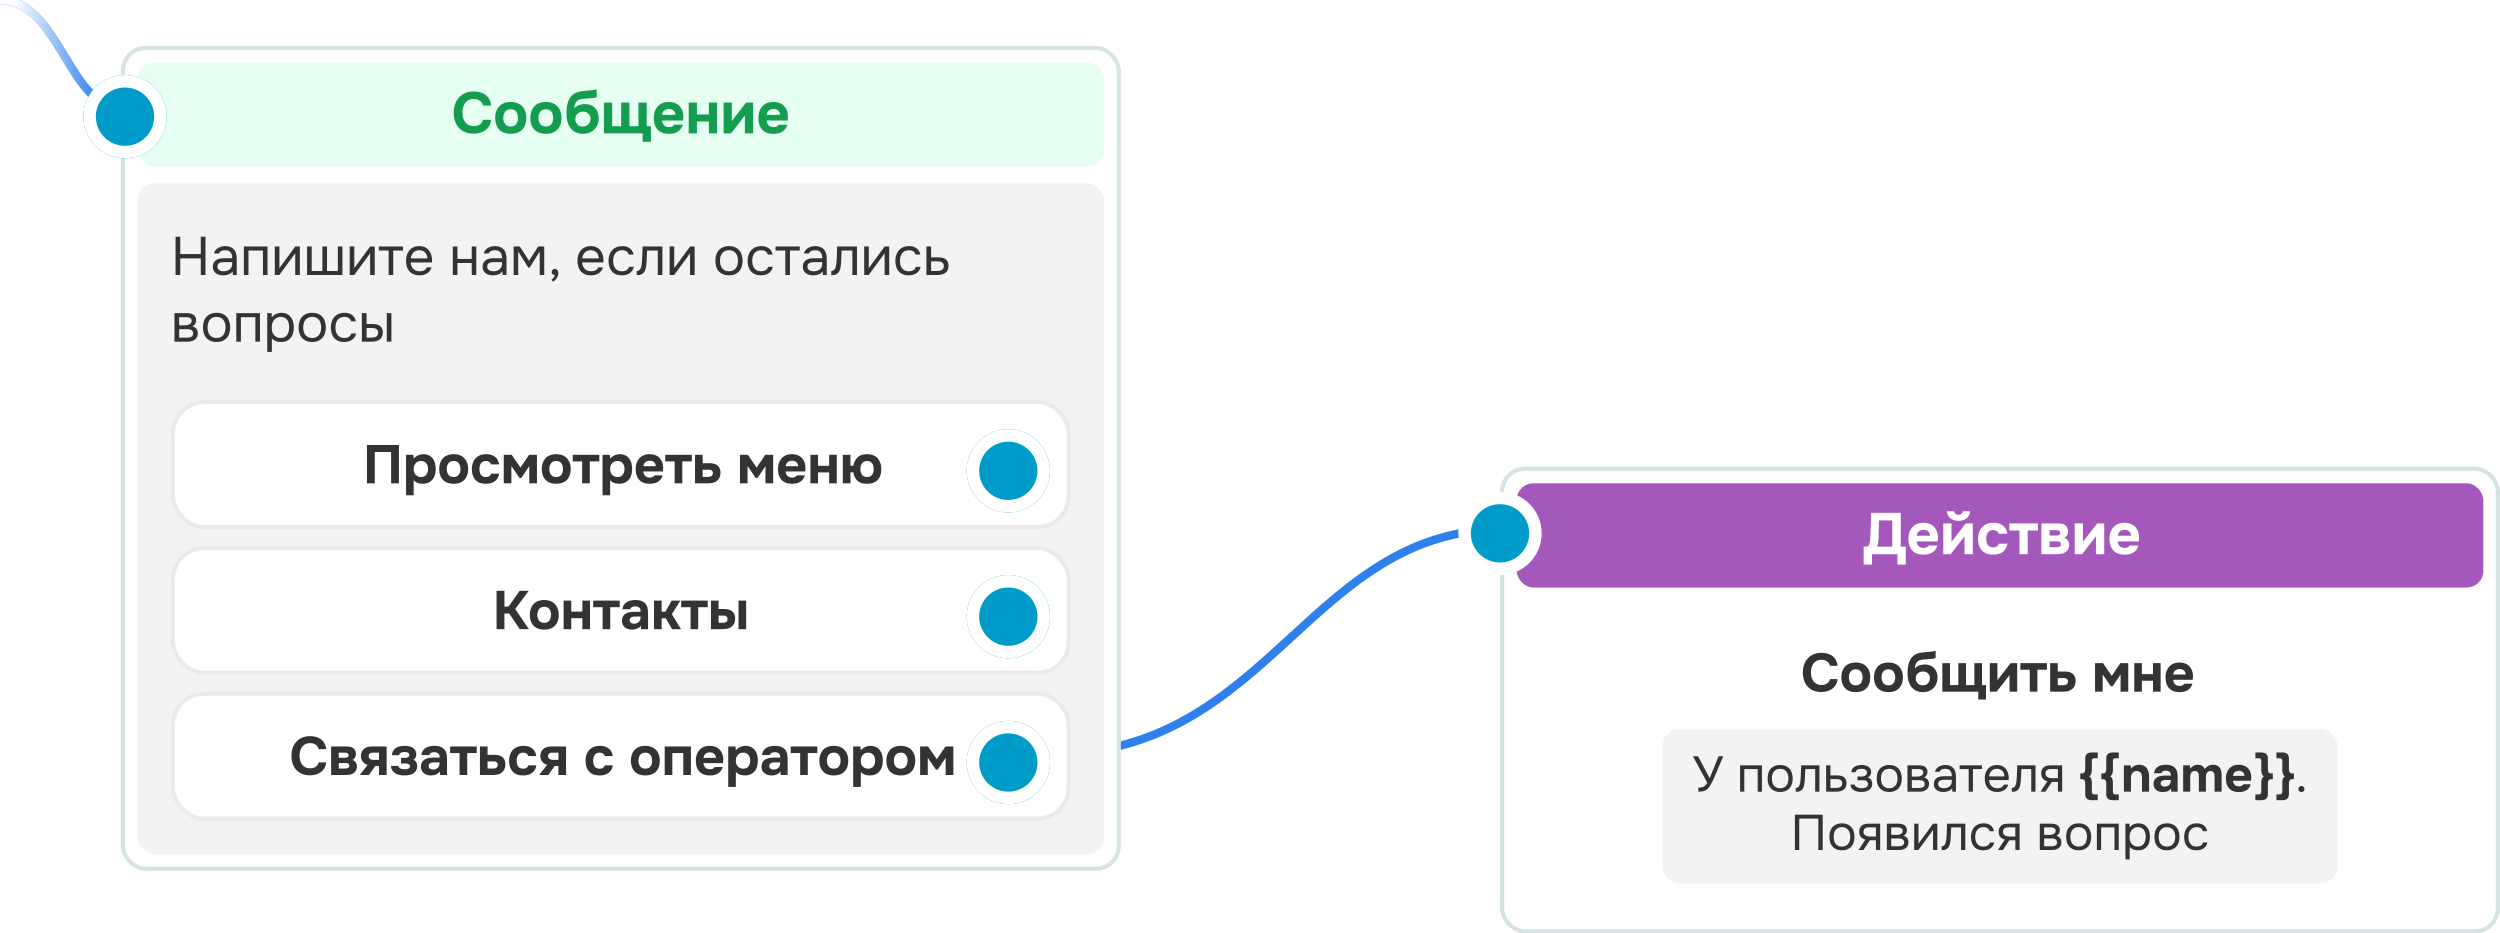 <svg width="600" height="224" fill="none" xmlns="http://www.w3.org/2000/svg"><g clip-path="url(#pic-viber-support01-ru-1__a)"><path d="M252 181c54.069 0 62.276-56.251 112-53.93" stroke="#2F80ED" stroke-width="2"/><rect x="29.5" y="11.5" width="239" height="197" rx="5.5" fill="#fff" stroke="#D6E3E3"/><rect x="33" y="44" width="232" height="161" rx="4" fill="#F2F4F4"/><rect x="41.5" y="96.5" width="215" height="30" rx="7.5" fill="#fff" stroke="#EAEAEA"/><path d="M95.748 106.796V116h-1.885v-7.527H89.95V116h-1.885v-9.204h7.683Zm3.552 3.276a2.743 2.743 0 0 1 1.001-.767c.407-.191.814-.29 1.222-.299.485-.009.936.078 1.352.26.416.173.762.468 1.04.884.225.303.39.659.494 1.066.104.407.156.836.156 1.287a5.32 5.32 0 0 1-.208 1.534 2.74 2.74 0 0 1-.676 1.17c-.269.295-.598.52-.988.676-.39.147-.78.221-1.17.221-.191 0-.382-.013-.572-.039a2.631 2.631 0 0 1-.572-.117 2.783 2.783 0 0 1-.572-.26 2.28 2.28 0 0 1-.52-.455v3.627h-1.833v-9.711h1.742l.104.923Zm1.716.572c-.269 0-.512.052-.728.156-.208.095-.386.23-.533.403a2.054 2.054 0 0 0-.351.598 2.21 2.21 0 0 0-.117.728c-.01.581.143 1.049.455 1.404.32.347.754.529 1.3.546.294 0 .546-.048.754-.143.208-.095.377-.23.507-.403.138-.173.242-.377.312-.611.078-.234.117-.49.117-.767 0-.269-.039-.52-.117-.754a1.67 1.67 0 0 0-.325-.611 1.408 1.408 0 0 0-.52-.403 1.808 1.808 0 0 0-.754-.143Zm7.862 5.46c-1.109 0-1.963-.312-2.561-.936-.598-.633-.897-1.508-.897-2.626 0-.537.078-1.023.234-1.456.165-.442.39-.819.676-1.131a2.776 2.776 0 0 1 1.079-.702 4.103 4.103 0 0 1 1.469-.247c.537 0 1.018.082 1.443.247.433.156.797.39 1.092.702.303.312.533.689.689 1.131.165.433.247.919.247 1.456 0 1.127-.303 2.002-.91 2.626-.598.624-1.452.936-2.561.936Zm0-5.46c-.555 0-.971.182-1.248.546-.269.364-.403.819-.403 1.365 0 .555.134 1.014.403 1.378.277.364.693.546 1.248.546s.962-.182 1.222-.546c.269-.364.403-.823.403-1.378 0-.546-.134-1.001-.403-1.365-.26-.364-.667-.546-1.222-.546Zm7.781 3.835c.347 0 .62-.082.819-.247.208-.165.334-.351.377-.559h1.924c-.061.442-.186.815-.377 1.118a2.719 2.719 0 0 1-1.664 1.183 4.63 4.63 0 0 1-1.105.13c-.572 0-1.07-.078-1.495-.234a2.766 2.766 0 0 1-1.04-.702 3.224 3.224 0 0 1-.637-1.118 4.928 4.928 0 0 1-.208-1.482c0-.529.078-1.014.234-1.456.156-.442.377-.819.663-1.131a2.91 2.91 0 0 1 1.079-.715c.425-.173.91-.26 1.456-.26.399 0 .771.048 1.118.143.355.095.667.243.936.442.277.199.503.455.676.767.182.303.303.667.364 1.092h-1.924c-.043-.208-.173-.394-.39-.559-.208-.165-.481-.247-.819-.247a1.64 1.64 0 0 0-.741.156 1.39 1.39 0 0 0-.494.429c-.121.182-.208.39-.26.624a3.408 3.408 0 0 0-.078.741c0 .555.117 1.01.351 1.365.243.347.654.52 1.235.52Zm8.026.221-1.95-2.834V116h-1.833v-6.851h1.898l2.106 3.068 2.08-3.068h1.885V116h-1.846v-4.134l-1.898 2.834h-.442Zm8.809 1.404c-1.109 0-1.963-.312-2.561-.936-.598-.633-.897-1.508-.897-2.626 0-.537.078-1.023.234-1.456.165-.442.39-.819.676-1.131a2.776 2.776 0 0 1 1.079-.702 4.103 4.103 0 0 1 1.469-.247c.537 0 1.018.082 1.443.247.433.156.797.39 1.092.702.303.312.533.689.689 1.131.165.433.247.919.247 1.456 0 1.127-.303 2.002-.91 2.626-.598.624-1.452.936-2.561.936Zm0-5.46c-.555 0-.971.182-1.248.546-.269.364-.403.819-.403 1.365 0 .555.134 1.014.403 1.378.277.364.693.546 1.248.546s.962-.182 1.222-.546c.269-.364.403-.823.403-1.378 0-.546-.134-1.001-.403-1.365-.26-.364-.667-.546-1.222-.546Zm3.959.091v-1.586h6.383v1.586h-2.288V116h-1.833v-5.265h-2.262Zm8.997-.663a2.745 2.745 0 0 1 1.001-.767c.407-.191.815-.29 1.222-.299.485-.009.936.078 1.352.26.416.173.763.468 1.04.884.225.303.39.659.494 1.066.104.407.156.836.156 1.287 0 .563-.069 1.075-.208 1.534a2.73 2.73 0 0 1-.676 1.17c-.269.295-.598.52-.988.676-.39.147-.78.221-1.17.221-.191 0-.381-.013-.572-.039a2.644 2.644 0 0 1-.572-.117 2.787 2.787 0 0 1-.572-.26 2.286 2.286 0 0 1-.52-.455v3.627h-1.833v-9.711h1.742l.104.923Zm1.716.572a1.66 1.66 0 0 0-.728.156c-.208.095-.386.23-.533.403a2.067 2.067 0 0 0-.351.598 2.21 2.21 0 0 0-.117.728c-.009.581.143 1.049.455 1.404.321.347.754.529 1.3.546.295 0 .546-.048.754-.143.208-.095.377-.23.507-.403.139-.173.243-.377.312-.611.078-.234.117-.49.117-.767 0-.269-.039-.52-.117-.754a1.655 1.655 0 0 0-.325-.611 1.408 1.408 0 0 0-.52-.403 1.805 1.805 0 0 0-.754-.143Zm7.797 3.965c.26 0 .481-.039.663-.117.191-.087.347-.225.468-.416h1.924a2.595 2.595 0 0 1-.442.923c-.19.26-.424.472-.702.637a3.024 3.024 0 0 1-.897.364 5.06 5.06 0 0 1-1.04.104c-1.109 0-1.95-.312-2.522-.936-.563-.624-.845-1.499-.845-2.626 0-.511.074-.984.221-1.417.156-.433.373-.806.65-1.118a2.77 2.77 0 0 1 1.027-.741c.416-.173.889-.26 1.417-.26.616 0 1.149.108 1.599.325a2.65 2.65 0 0 1 1.066.897c.269.373.447.81.533 1.313.096.503.096 1.04 0 1.612h-4.68c.035.407.178.754.429 1.04.252.277.629.416 1.131.416Zm1.417-2.717c0-.217-.039-.407-.117-.572a1.207 1.207 0 0 0-.78-.663 1.887 1.887 0 0 0-.546-.078c-.459.009-.819.134-1.079.377-.251.234-.398.546-.442.936h2.964Zm2.277-1.157v-1.586h6.383v1.586h-2.288V116h-1.833v-5.265h-2.262Zm8.984-1.586v2.015h1.56c.381 0 .728.035 1.04.104.312.061.589.178.832.351.269.182.481.438.637.767.156.321.225.711.208 1.17-.017.416-.1.771-.247 1.066a2.271 2.271 0 0 1-.572.741 2.476 2.476 0 0 1-1.105.533c-.39.069-.784.104-1.183.104h-3.003v-6.851h1.833Zm1.287 5.304a2.4 2.4 0 0 0 .442-.039c.139-.035.26-.087.364-.156a.692.692 0 0 0 .26-.286.976.976 0 0 0 .091-.442.715.715 0 0 0-.104-.403.68.68 0 0 0-.247-.247.801.801 0 0 0-.325-.117 2.263 2.263 0 0 0-.338-.026h-1.43v1.716h1.287Zm11.441.247-1.95-2.834V116h-1.833v-6.851h1.898l2.106 3.068 2.08-3.068h1.885V116h-1.846v-4.134l-1.898 2.834h-.442Zm8.745-.091c.26 0 .481-.039.663-.117.19-.087.346-.225.468-.416h1.924a2.63 2.63 0 0 1-.442.923c-.191.26-.425.472-.702.637a3.046 3.046 0 0 1-.897.364c-.33.069-.676.104-1.04.104-1.11 0-1.95-.312-2.522-.936-.564-.624-.845-1.499-.845-2.626 0-.511.073-.984.221-1.417.156-.433.372-.806.65-1.118a2.755 2.755 0 0 1 1.027-.741 3.66 3.66 0 0 1 1.417-.26c.615 0 1.148.108 1.599.325.45.217.806.516 1.066.897.268.373.446.81.533 1.313a4.59 4.59 0 0 1 0 1.612h-4.68c.034.407.177.754.429 1.04.251.277.628.416 1.131.416Zm1.417-2.717c0-.217-.039-.407-.117-.572a1.207 1.207 0 0 0-.78-.663 1.897 1.897 0 0 0-.546-.078c-.46.009-.819.134-1.079.377-.252.234-.399.546-.442.936h2.964Zm4.799-.104h2.665v-2.639h1.833V116h-1.833v-2.626h-2.665V116h-1.833v-6.851h1.833v2.639Zm7.782-.013h.702c.147-.867.494-1.543 1.04-2.028.546-.494 1.295-.741 2.249-.741.537 0 1.018.082 1.443.247.424.165.78.403 1.066.715.286.312.507.689.663 1.131.156.442.234.932.234 1.469 0 1.127-.291 1.998-.871 2.613-.581.615-1.426.923-2.535.923-.98 0-1.742-.234-2.288-.702-.538-.477-.871-1.157-1.001-2.041h-.702V116h-1.833v-6.851h1.833v2.626Zm3.991-1.131a1.53 1.53 0 0 0-.741.169c-.2.104-.364.243-.494.416s-.226.381-.286.624a3.47 3.47 0 0 0-.078.754c0 .546.13.997.39 1.352.26.347.663.52 1.209.52.277 0 .511-.043.702-.13a1.37 1.37 0 0 0 .494-.39c.138-.173.238-.373.299-.598.06-.225.091-.477.091-.754 0-.269-.031-.52-.091-.754a1.57 1.57 0 0 0-.273-.624 1.305 1.305 0 0 0-.494-.416 1.457 1.457 0 0 0-.728-.169Z" fill="#333"/><rect x="41.5" y="131.5" width="215" height="30" rx="7.5" fill="#fff" stroke="#EAEAEA"/><rect x="41.5" y="166.5" width="215" height="30" rx="7.5" fill="#fff" stroke="#EAEAEA"/><path d="M121.061 147.256V151h-1.885v-9.204h1.885v3.796h.975l2.678-3.796h2.184l-3.25 4.368 3.289 4.836h-2.197l-2.522-3.744h-1.157Zm9.559 3.848c-1.109 0-1.963-.312-2.561-.936-.598-.633-.897-1.508-.897-2.626 0-.537.078-1.023.234-1.456.165-.442.39-.819.676-1.131a2.776 2.776 0 0 1 1.079-.702 4.103 4.103 0 0 1 1.469-.247c.537 0 1.018.082 1.443.247.433.156.797.39 1.092.702.303.312.533.689.689 1.131.165.433.247.919.247 1.456 0 1.127-.303 2.002-.91 2.626-.598.624-1.452.936-2.561.936Zm0-5.46c-.555 0-.971.182-1.248.546-.269.364-.403.819-.403 1.365 0 .555.134 1.014.403 1.378.277.364.693.546 1.248.546s.962-.182 1.222-.546c.269-.364.403-.823.403-1.378 0-.546-.134-1.001-.403-1.365-.26-.364-.667-.546-1.222-.546Zm6.481 1.144h2.665v-2.639h1.833V151h-1.833v-2.626h-2.665V151h-1.833v-6.851h1.833v2.639Zm5.26-1.053v-1.586h6.383v1.586h-2.288V151h-1.833v-5.265h-2.262Zm11.454 4.42c-.26.347-.58.594-.962.741a3.314 3.314 0 0 1-1.287.208c-.632-.017-1.161-.195-1.586-.533a2.127 2.127 0 0 1-.533-.676 2.295 2.295 0 0 1-.182-.949 2.14 2.14 0 0 1 .247-.988c.165-.295.412-.537.741-.728.278-.147.59-.251.936-.312a6.856 6.856 0 0 1 1.157-.091h1.404c.026-.425-.073-.741-.299-.949-.216-.217-.524-.329-.923-.338-.13 0-.264.009-.403.026a1.438 1.438 0 0 0-.39.104.941.941 0 0 0-.299.221.673.673 0 0 0-.156.325h-1.885c.044-.416.156-.763.338-1.04.191-.286.429-.516.715-.689.286-.173.603-.295.949-.364a5.087 5.087 0 0 1 1.729-.078c.217.017.429.061.637.13.208.061.403.147.585.26.191.104.369.243.533.416.295.338.477.728.546 1.17.078.433.113.858.104 1.274V151h-1.677l-.039-.845Zm-.065-2.184h-1.339c-.13 0-.277.013-.442.039a1.268 1.268 0 0 0-.429.143c-.121.069-.225.16-.312.273a.713.713 0 0 0-.117.416c0 .139.026.26.078.364a.938.938 0 0 0 .221.26c.096.069.208.126.338.169.13.035.26.052.39.052.252.009.486-.035.702-.13a1.71 1.71 0 0 0 .585-.403 1.49 1.49 0 0 0 .234-.468c.061-.182.091-.42.091-.715Zm5.047.416V151h-1.833v-6.851h1.833v2.652h.91l1.482-2.652h2.093l-2.028 3.25 2.184 3.601h-2.132l-1.534-2.613h-.975Zm4.677-2.652v-1.586h6.383v1.586h-2.288V151h-1.833v-5.265h-2.262Zm8.983-1.586v2.015h1.261c.373 0 .715.035 1.027.104.312.061.59.178.832.351.278.182.494.438.65.767.156.321.226.711.208 1.17-.017.416-.095.771-.234 1.066a2.182 2.182 0 0 1-.585.741 2.388 2.388 0 0 1-1.092.533 6.922 6.922 0 0 1-1.183.104h-2.717v-6.851h1.833Zm6.617 6.851h-1.833v-6.851h1.833V151Zm-5.616-1.547c.312 0 .581-.061.806-.182.234-.13.347-.377.338-.741a.707.707 0 0 0-.104-.403.796.796 0 0 0-.572-.364 2.253 2.253 0 0 0-.338-.026h-1.131v1.716h1.001ZM71.893 181.372c0 .39.047.767.143 1.131.104.364.255.685.455.962.208.277.468.503.78.676.32.165.702.247 1.144.247.554 0 1.01-.121 1.365-.364.364-.251.59-.598.676-1.04h1.82a3.21 3.21 0 0 1-.403 1.352 3.194 3.194 0 0 1-.871.962 3.82 3.82 0 0 1-1.21.585 5.04 5.04 0 0 1-1.403.195c-.72 0-1.356-.117-1.911-.351a3.994 3.994 0 0 1-1.391-.975 4.164 4.164 0 0 1-.845-1.482 5.929 5.929 0 0 1-.286-1.885c0-.667.095-1.287.286-1.859.2-.581.49-1.079.87-1.495a3.911 3.911 0 0 1 1.392-.988c.554-.243 1.191-.364 1.91-.364.504 0 .976.061 1.418.182.442.121.836.308 1.183.559.347.251.628.576.845.975.225.39.364.858.416 1.404h-1.82a1.705 1.705 0 0 0-.676-1.053c-.356-.26-.81-.39-1.365-.39-.442 0-.824.082-1.144.247-.312.165-.572.39-.78.676-.2.277-.351.598-.455.962a4.447 4.447 0 0 0-.143 1.131Zm10.776-2.223c.182 0 .372.004.572.013.199 0 .394.013.585.039.19.026.372.074.546.143.173.061.333.152.48.273.174.139.313.325.417.559.104.225.156.49.156.793 0 .26-.07.52-.208.78-.13.26-.338.472-.624.637.372.13.645.342.819.637.182.295.264.628.247 1.001-.018.355-.1.659-.247.91a2.206 2.206 0 0 1-.52.598 2.377 2.377 0 0 1-.988.39 6.274 6.274 0 0 1-1.157.078H79.47v-6.851h3.198Zm.208 2.704c.208 0 .39-.043.546-.13.156-.095.234-.26.234-.494 0-.139-.03-.243-.091-.312a.514.514 0 0 0-.234-.169.934.934 0 0 0-.312-.078 1.932 1.932 0 0 0-.312-.026h-1.404v1.209h1.573Zm-.13 2.6c.112 0 .23-.004.35-.013.13-.017.248-.048.352-.091a.594.594 0 0 0 .273-.208.603.603 0 0 0 .104-.364.623.623 0 0 0-.078-.325.439.439 0 0 0-.182-.195.855.855 0 0 0-.286-.091 1.932 1.932 0 0 0-.312-.026h-1.664v1.313h1.443Zm10.043-5.304V186h-1.834v-2.158h-.897L88.525 186h-2.197l1.898-2.418c-.51-.173-.91-.451-1.195-.832-.287-.39-.42-.849-.404-1.378.018-.451.118-.823.3-1.118a2.18 2.18 0 0 1 .675-.702 2.68 2.68 0 0 1 .846-.312 5.363 5.363 0 0 1 1.027-.091h3.315Zm-1.834 3.211v-1.716h-1.469a1.28 1.28 0 0 0-.715.195c-.19.13-.285.351-.285.663 0 .165.043.308.13.429a1.1 1.1 0 0 0 .298.273c.122.069.26.113.416.13.156.017.308.026.456.026h1.17Zm8.258-.013c.303.113.533.316.689.611.156.295.23.598.221.91-.009.52-.134.932-.377 1.235a2.36 2.36 0 0 1-.884.689 3.53 3.53 0 0 1-.923.247c-.32.043-.637.065-.949.065-.355 0-.715-.035-1.079-.104a3.257 3.257 0 0 1-1.001-.39 2.49 2.49 0 0 1-.741-.702c-.2-.295-.308-.663-.325-1.105h1.781a.801.801 0 0 0 .208.429c.104.104.221.186.351.247.139.052.286.087.442.104.156.017.308.026.455.026.147 0 .295-.004.442-.013a2.08 2.08 0 0 0 .416-.091.818.818 0 0 0 .312-.208c.078-.087.121-.212.13-.377.009-.251-.087-.425-.286-.52-.19-.104-.446-.156-.767-.156H96.25v-1.365h.832c.121 0 .247-.004.377-.013.139-.017.26-.048.364-.091a.799.799 0 0 0 .286-.221.653.653 0 0 0 .117-.403.486.486 0 0 0-.117-.338.725.725 0 0 0-.286-.195 1.25 1.25 0 0 0-.364-.104 2.4 2.4 0 0 0-.78.013 1.332 1.332 0 0 0-.416.117.895.895 0 0 0-.312.221.65.65 0 0 0-.156.377h-1.729c.052-.468.178-.849.377-1.144.208-.295.455-.52.741-.676.295-.165.611-.273.949-.325a5.99 5.99 0 0 1 1.04-.091c.33 0 .654.035.975.104.32.061.607.169.858.325.26.147.468.347.624.598.165.251.256.563.273.936.017.338-.048.624-.195.858a1.585 1.585 0 0 1-.494.52Zm6.358 2.808c-.26.347-.581.594-.962.741a3.32 3.32 0 0 1-1.287.208c-.633-.017-1.162-.195-1.586-.533a2.114 2.114 0 0 1-.533-.676 2.28 2.28 0 0 1-.182-.949c.008-.373.091-.702.247-.988.164-.295.411-.537.741-.728.277-.147.589-.251.936-.312a6.848 6.848 0 0 1 1.157-.091h1.404c.026-.425-.074-.741-.299-.949-.217-.217-.525-.329-.923-.338-.13 0-.265.009-.403.026a1.419 1.419 0 0 0-.39.104.92.92 0 0 0-.299.221.673.673 0 0 0-.156.325h-1.885c.043-.416.156-.763.338-1.04.19-.286.429-.516.715-.689.286-.173.602-.295.949-.364a5.074 5.074 0 0 1 1.729-.078c.216.017.429.061.637.13.208.061.403.147.585.26.19.104.368.243.533.416.294.338.476.728.546 1.17.078.433.112.858.104 1.274V186h-1.677l-.039-.845Zm-.065-2.184h-1.339c-.13 0-.278.013-.442.039a1.254 1.254 0 0 0-.429.143c-.122.069-.226.16-.312.273a.713.713 0 0 0-.117.416c0 .139.026.26.078.364.06.104.134.191.221.26.095.069.208.126.338.169.13.035.26.052.39.052.251.009.485-.035.702-.13.225-.095.42-.23.585-.403a1.49 1.49 0 0 0 .234-.468c.06-.182.091-.42.091-.715Zm2.525-2.236v-1.586h6.383v1.586h-2.288V186h-1.833v-5.265h-2.262Zm8.984-1.586v2.015h1.56c.381 0 .728.035 1.04.104.312.061.589.178.832.351.268.182.481.438.637.767.156.321.225.711.208 1.17-.018.416-.1.771-.247 1.066-.139.286-.33.533-.572.741a2.481 2.481 0 0 1-1.105.533c-.39.069-.785.104-1.183.104h-3.003v-6.851h1.833Zm1.287 5.304a2.4 2.4 0 0 0 .442-.039c.138-.035.26-.087.364-.156a.698.698 0 0 0 .26-.286.99.99 0 0 0 .091-.442.715.715 0 0 0-.104-.403.68.68 0 0 0-.247-.247.807.807 0 0 0-.325-.117 2.273 2.273 0 0 0-.338-.026h-1.43v1.716h1.287Zm7.287.026c.347 0 .62-.082.819-.247.208-.165.334-.351.377-.559h1.924c-.061.442-.186.815-.377 1.118a2.719 2.719 0 0 1-1.664 1.183 4.63 4.63 0 0 1-1.105.13c-.572 0-1.07-.078-1.495-.234a2.766 2.766 0 0 1-1.04-.702 3.224 3.224 0 0 1-.637-1.118 4.928 4.928 0 0 1-.208-1.482c0-.529.078-1.014.234-1.456.156-.442.377-.819.663-1.131a2.91 2.91 0 0 1 1.079-.715c.425-.173.91-.26 1.456-.26.399 0 .771.048 1.118.143.355.095.667.243.936.442.277.199.503.455.676.767.182.303.303.667.364 1.092h-1.924c-.043-.208-.173-.394-.39-.559-.208-.165-.481-.247-.819-.247a1.64 1.64 0 0 0-.741.156 1.39 1.39 0 0 0-.494.429c-.121.182-.208.39-.26.624a3.408 3.408 0 0 0-.078.741c0 .555.117 1.01.351 1.365.243.347.654.52 1.235.52Zm10.262-5.33V186h-1.833v-2.158h-.897L131.588 186h-2.197l1.898-2.418c-.511-.173-.91-.451-1.196-.832-.286-.39-.42-.849-.403-1.378.017-.451.117-.823.299-1.118.182-.295.407-.529.676-.702.251-.147.533-.251.845-.312a5.36 5.36 0 0 1 1.027-.091h3.315Zm-1.833 3.211v-1.716h-1.469a1.28 1.28 0 0 0-.715.195c-.191.13-.286.351-.286.663 0 .165.043.308.13.429.087.113.186.204.299.273.121.069.26.113.416.13.156.017.308.026.455.026h1.17Zm9.928 2.119c.347 0 .62-.082.819-.247.208-.165.334-.351.377-.559h1.924c-.06.442-.186.815-.377 1.118a2.71 2.71 0 0 1-1.664 1.183c-.355.087-.723.13-1.105.13-.572 0-1.07-.078-1.495-.234a2.774 2.774 0 0 1-1.04-.702 3.24 3.24 0 0 1-.637-1.118 4.96 4.96 0 0 1-.208-1.482c0-.529.078-1.014.234-1.456.156-.442.377-.819.663-1.131.295-.312.655-.55 1.079-.715.425-.173.91-.26 1.456-.26.399 0 .772.048 1.118.143.356.095.668.243.936.442.278.199.503.455.676.767.182.303.304.667.364 1.092h-1.924c-.043-.208-.173-.394-.39-.559-.208-.165-.481-.247-.819-.247a1.64 1.64 0 0 0-.741.156 1.39 1.39 0 0 0-.494.429c-.121.182-.208.39-.26.624a3.408 3.408 0 0 0-.078.741c0 .555.117 1.01.351 1.365.243.347.655.52 1.235.52Zm10.932 1.625c-1.109 0-1.963-.312-2.561-.936-.598-.633-.897-1.508-.897-2.626 0-.537.078-1.023.234-1.456.165-.442.39-.819.676-1.131a2.784 2.784 0 0 1 1.079-.702 4.107 4.107 0 0 1 1.469-.247c.538 0 1.019.082 1.443.247.434.156.798.39 1.092.702.304.312.533.689.689 1.131.165.433.247.919.247 1.456 0 1.127-.303 2.002-.91 2.626-.598.624-1.451.936-2.561.936Zm0-5.46c-.554 0-.97.182-1.248.546-.268.364-.403.819-.403 1.365 0 .555.135 1.014.403 1.378.278.364.694.546 1.248.546.555 0 .962-.182 1.222-.546.269-.364.403-.823.403-1.378 0-.546-.134-1.001-.403-1.365-.26-.364-.667-.546-1.222-.546Zm10.94-1.495V186h-1.833v-5.265h-2.626V186h-1.833v-6.851h6.292Zm4.572 5.46c.26 0 .481-.039.663-.117.191-.087.347-.225.468-.416h1.924a2.595 2.595 0 0 1-.442.923c-.19.26-.424.472-.702.637a3.024 3.024 0 0 1-.897.364 5.06 5.06 0 0 1-1.04.104c-1.109 0-1.95-.312-2.522-.936-.563-.624-.845-1.499-.845-2.626 0-.511.074-.984.221-1.417.156-.433.373-.806.65-1.118a2.77 2.77 0 0 1 1.027-.741c.416-.173.889-.26 1.417-.26.616 0 1.149.108 1.599.325a2.65 2.65 0 0 1 1.066.897c.269.373.447.81.533 1.313.096.503.096 1.04 0 1.612h-4.68c.035.407.178.754.429 1.04.252.277.629.416 1.131.416Zm1.417-2.717c0-.217-.039-.407-.117-.572a1.207 1.207 0 0 0-.78-.663 1.887 1.887 0 0 0-.546-.078c-.459.009-.819.134-1.079.377-.251.234-.398.546-.442.936h2.964Zm4.812-1.82a2.753 2.753 0 0 1 1.001-.767 3.02 3.02 0 0 1 1.222-.299c.486-.009.936.078 1.352.26.416.173.763.468 1.04.884.226.303.39.659.494 1.066.104.407.156.836.156 1.287 0 .563-.069 1.075-.208 1.534a2.73 2.73 0 0 1-.676 1.17c-.268.295-.598.52-.988.676-.39.147-.78.221-1.17.221a4.24 4.24 0 0 1-.572-.039 2.656 2.656 0 0 1-1.144-.377 2.286 2.286 0 0 1-.52-.455v3.627h-1.833v-9.711h1.742l.104.923Zm1.716.572c-.268 0-.511.052-.728.156a1.53 1.53 0 0 0-.533.403 2.067 2.067 0 0 0-.351.598 2.21 2.21 0 0 0-.117.728c-.008.581.143 1.049.455 1.404.321.347.754.529 1.3.546.295 0 .546-.048.754-.143.208-.095.377-.23.507-.403.139-.173.243-.377.312-.611.078-.234.117-.49.117-.767 0-.269-.039-.52-.117-.754a1.64 1.64 0 0 0-.325-.611 1.4 1.4 0 0 0-.52-.403 1.805 1.805 0 0 0-.754-.143Zm8.981 4.511c-.26.347-.581.594-.962.741a3.32 3.32 0 0 1-1.287.208c-.633-.017-1.162-.195-1.586-.533a2.114 2.114 0 0 1-.533-.676 2.28 2.28 0 0 1-.182-.949c.008-.373.091-.702.247-.988.164-.295.411-.537.741-.728.277-.147.589-.251.936-.312a6.848 6.848 0 0 1 1.157-.091h1.404c.026-.425-.074-.741-.299-.949-.217-.217-.525-.329-.923-.338-.13 0-.265.009-.403.026a1.419 1.419 0 0 0-.39.104.92.92 0 0 0-.299.221.673.673 0 0 0-.156.325h-1.885c.043-.416.156-.763.338-1.04.19-.286.429-.516.715-.689.286-.173.602-.295.949-.364a5.074 5.074 0 0 1 1.729-.078c.216.017.429.061.637.13.208.061.403.147.585.26.19.104.368.243.533.416.294.338.476.728.546 1.17.078.433.112.858.104 1.274V186h-1.677l-.039-.845Zm-.065-2.184h-1.339c-.13 0-.278.013-.442.039a1.254 1.254 0 0 0-.429.143c-.122.069-.226.16-.312.273a.713.713 0 0 0-.117.416c0 .139.026.26.078.364.06.104.134.191.221.26.095.069.208.126.338.169.13.035.26.052.39.052.251.009.485-.035.702-.13.225-.095.42-.23.585-.403a1.49 1.49 0 0 0 .234-.468c.06-.182.091-.42.091-.715Zm2.525-2.236v-1.586h6.383v1.586h-2.288V186h-1.833v-5.265h-2.262Zm10.336 5.369c-1.11 0-1.963-.312-2.561-.936-.598-.633-.897-1.508-.897-2.626 0-.537.078-1.023.234-1.456.164-.442.39-.819.676-1.131a2.769 2.769 0 0 1 1.079-.702 4.103 4.103 0 0 1 1.469-.247c.537 0 1.018.082 1.443.247.433.156.797.39 1.092.702.303.312.533.689.689 1.131.164.433.247.919.247 1.456 0 1.127-.304 2.002-.91 2.626-.598.624-1.452.936-2.561.936Zm0-5.46c-.555 0-.971.182-1.248.546-.269.364-.403.819-.403 1.365 0 .555.134 1.014.403 1.378.277.364.693.546 1.248.546.554 0 .962-.182 1.222-.546.268-.364.403-.823.403-1.378 0-.546-.135-1.001-.403-1.365-.26-.364-.668-.546-1.222-.546Zm6.494-.572a2.736 2.736 0 0 1 1.001-.767c.407-.191.814-.29 1.222-.299.485-.009.936.078 1.352.26.416.173.762.468 1.04.884.225.303.39.659.494 1.066.104.407.156.836.156 1.287a5.32 5.32 0 0 1-.208 1.534 2.74 2.74 0 0 1-.676 1.17c-.269.295-.598.52-.988.676-.39.147-.78.221-1.17.221-.191 0-.382-.013-.572-.039a2.631 2.631 0 0 1-.572-.117 2.763 2.763 0 0 1-.572-.26 2.265 2.265 0 0 1-.52-.455v3.627h-1.833v-9.711h1.742l.104.923Zm1.716.572c-.269 0-.512.052-.728.156-.208.095-.386.23-.533.403a2.023 2.023 0 0 0-.351.598 2.21 2.21 0 0 0-.117.728c-.009.581.143 1.049.455 1.404.32.347.754.529 1.3.546.294 0 .546-.048.754-.143.208-.095.377-.23.507-.403.138-.173.242-.377.312-.611.078-.234.117-.49.117-.767 0-.269-.039-.52-.117-.754a1.67 1.67 0 0 0-.325-.611 1.408 1.408 0 0 0-.52-.403 1.808 1.808 0 0 0-.754-.143Zm7.862 5.46c-1.109 0-1.963-.312-2.561-.936-.598-.633-.897-1.508-.897-2.626 0-.537.078-1.023.234-1.456.165-.442.39-.819.676-1.131a2.776 2.776 0 0 1 1.079-.702 4.103 4.103 0 0 1 1.469-.247c.537 0 1.018.082 1.443.247.433.156.797.39 1.092.702.303.312.533.689.689 1.131.165.433.247.919.247 1.456 0 1.127-.303 2.002-.91 2.626-.598.624-1.452.936-2.561.936Zm0-5.46c-.555 0-.971.182-1.248.546-.269.364-.403.819-.403 1.365 0 .555.134 1.014.403 1.378.277.364.693.546 1.248.546s.962-.182 1.222-.546c.269-.364.403-.823.403-1.378 0-.546-.134-1.001-.403-1.365-.26-.364-.667-.546-1.222-.546Zm8.431 4.056-1.95-2.834V186h-1.833v-6.851h1.898l2.106 3.068 2.08-3.068h1.885V186h-1.846v-4.134l-1.898 2.834h-.442Z" fill="#333"/><g filter="url(#pic-viber-support01-ru-1__b)"><circle cx="242" cy="111" r="10" fill="#009CC9"/><circle cx="242" cy="111" r="8.5" stroke="#fff" stroke-width="3"/></g><g filter="url(#pic-viber-support01-ru-1__c)"><circle cx="242" cy="146" r="10" fill="#009CC9"/><circle cx="242" cy="146" r="8.5" stroke="#fff" stroke-width="3"/></g><g filter="url(#pic-viber-support01-ru-1__d)"><circle cx="242" cy="181" r="10" fill="#009CC9"/><circle cx="242" cy="181" r="8.5" stroke="#fff" stroke-width="3"/></g><rect x="33" y="15" width="232" height="25" rx="4" fill="#E5FFF2"/><path d="M0 0c14.483 0 16.681 27.084 30 25.966" stroke="#2F80ED" stroke-width="2"/><path d="M0 0c14.483 0 16.681 27.084 30 25.966" stroke="url(#pic-viber-support01-ru-1__e)" stroke-width="2"/><path d="M110.985 27.016c0 .42.051.826.154 1.218.112.392.275.737.49 1.036.224.299.504.541.84.728.345.177.756.266 1.232.266.597 0 1.087-.13 1.47-.392a1.71 1.71 0 0 0 .728-1.12h1.96a3.47 3.47 0 0 1-.434 1.456c-.243.41-.556.756-.938 1.036-.383.28-.817.49-1.302.63-.486.14-.99.21-1.512.21-.775 0-1.461-.126-2.058-.378a4.295 4.295 0 0 1-1.498-1.05 4.47 4.47 0 0 1-.91-1.596 6.369 6.369 0 0 1-.308-2.03c0-.719.102-1.386.308-2.002a4.507 4.507 0 0 1 .938-1.61c.41-.457.91-.812 1.498-1.064.597-.261 1.283-.392 2.058-.392.541 0 1.05.065 1.526.196.476.13.9.331 1.274.602.373.27.676.62.91 1.05.242.42.392.924.448 1.512h-1.96a1.84 1.84 0 0 0-.728-1.134c-.383-.28-.873-.42-1.47-.42-.476 0-.887.089-1.232.266-.336.177-.616.42-.84.728a3.314 3.314 0 0 0-.49 1.036 4.773 4.773 0 0 0-.154 1.218Zm11.59 5.096c-1.194 0-2.114-.336-2.758-1.008-.644-.681-.966-1.624-.966-2.828 0-.579.084-1.101.252-1.568a3.69 3.69 0 0 1 .728-1.218 2.997 2.997 0 0 1 1.162-.756 4.43 4.43 0 0 1 1.582-.266 4.27 4.27 0 0 1 1.554.266c.467.168.859.42 1.176.756.327.336.574.742.742 1.218.178.467.266.99.266 1.568 0 1.213-.326 2.156-.98 2.828-.644.672-1.563 1.008-2.758 1.008Zm0-5.88c-.597 0-1.045.196-1.344.588-.289.392-.434.882-.434 1.47 0 .597.145 1.092.434 1.484.299.392.747.588 1.344.588.598 0 1.036-.196 1.316-.588.29-.392.434-.887.434-1.484 0-.588-.144-1.078-.434-1.47-.28-.392-.718-.588-1.316-.588Zm8.436 5.88c-1.195 0-2.114-.336-2.758-1.008-.644-.681-.966-1.624-.966-2.828 0-.579.084-1.101.252-1.568.177-.476.42-.882.728-1.218a2.99 2.99 0 0 1 1.162-.756 4.43 4.43 0 0 1 1.582-.266 4.27 4.27 0 0 1 1.554.266c.467.168.859.42 1.176.756.327.336.574.742.742 1.218.177.467.266.99.266 1.568 0 1.213-.327 2.156-.98 2.828-.644.672-1.563 1.008-2.758 1.008Zm0-5.88c-.597 0-1.045.196-1.344.588-.289.392-.434.882-.434 1.47 0 .597.145 1.092.434 1.484.299.392.747.588 1.344.588.597 0 1.036-.196 1.316-.588.289-.392.434-.887.434-1.484 0-.588-.145-1.078-.434-1.47-.28-.392-.719-.588-1.316-.588Zm4.946 1.036c0-.401.014-.798.042-1.19a7.37 7.37 0 0 1 .196-1.148c.093-.364.219-.71.378-1.036.159-.327.364-.62.616-.882.187-.205.401-.383.644-.532.252-.15.532-.275.84-.378.401-.121.803-.2 1.204-.238.401-.037.807-.08 1.218-.126a7.73 7.73 0 0 1 .518-.042l.574-.056c.187-.028.364-.056.532-.084.177-.037.341-.08.49-.126v1.862a2.568 2.568 0 0 1-.784.21 21.74 21.74 0 0 1-.798.07l-.994.084c-.327.019-.649.051-.966.098a2.58 2.58 0 0 0-.728.196 1.616 1.616 0 0 0-.518.392 2 2 0 0 0-.434.742 2.96 2.96 0 0 0-.14.91c.327-.364.705-.62 1.134-.77a4.55 4.55 0 0 1 1.386-.238c.476-.01.91.06 1.302.21.401.14.747.35 1.036.63.317.29.56.649.728 1.078a3.7 3.7 0 0 1 .252 1.386c0 1.213-.364 2.156-1.092 2.828a3.47 3.47 0 0 1-1.204.756 4.238 4.238 0 0 1-1.54.238 4.159 4.159 0 0 1-1.498-.28 3.358 3.358 0 0 1-1.106-.728 3.401 3.401 0 0 1-.63-.826 6.01 6.01 0 0 1-.392-.952 7.74 7.74 0 0 1-.21-1.022 9.989 9.989 0 0 1-.056-1.036Zm3.934 3.094c.299 0 .56-.047.784-.14.224-.103.411-.238.56-.406.159-.177.275-.369.35-.574.084-.215.126-.434.126-.658.019-.541-.135-.97-.462-1.288-.317-.327-.742-.495-1.274-.504a2.29 2.29 0 0 0-.728.112 1.816 1.816 0 0 0-.602.336 1.71 1.71 0 0 0-.406.546 1.868 1.868 0 0 0-.154.714 2.15 2.15 0 0 0 .084.686c.075.215.182.41.322.588.149.177.341.322.574.434.243.103.518.154.826.154ZM144.944 32v-7.378h1.974v5.67h2.156v-5.67h1.988v5.67h2.156v-5.67h1.988v5.67h1.022v3.738h-1.988V32h-9.296Zm15.624-1.498c.28 0 .518-.042.714-.126.205-.093.373-.243.504-.448h2.072a2.827 2.827 0 0 1-.476.994c-.206.28-.458.509-.756.686-.29.177-.612.308-.966.392a5.426 5.426 0 0 1-1.12.112c-1.195 0-2.1-.336-2.716-1.008-.607-.672-.91-1.615-.91-2.828 0-.55.079-1.06.238-1.526.168-.467.401-.868.7-1.204a2.976 2.976 0 0 1 1.106-.798c.448-.187.956-.28 1.526-.28.662 0 1.236.117 1.722.35.485.233.868.555 1.148.966.289.401.48.873.574 1.414.102.541.102 1.12 0 1.736h-5.04c.037.439.191.812.462 1.12.27.299.676.448 1.218.448Zm1.526-2.926c0-.233-.042-.439-.126-.616a1.182 1.182 0 0 0-.336-.448 1.305 1.305 0 0 0-.504-.266 2.039 2.039 0 0 0-.588-.084c-.495.01-.882.145-1.162.406-.271.252-.43.588-.476 1.008h3.192Zm5.168-.112h2.87v-2.842h1.974V32h-1.974v-2.828h-2.87V32h-1.974v-7.378h1.974v2.842Zm8.381 1.568 3.416-4.41h1.694V32h-1.988v-4.27L175.447 32h-1.778v-7.378h1.974v4.41Zm10.026 1.47c.28 0 .518-.042.714-.126.206-.093.374-.243.504-.448h2.072a2.793 2.793 0 0 1-.476.994c-.205.28-.457.509-.756.686a3.276 3.276 0 0 1-.966.392 5.42 5.42 0 0 1-1.12.112c-1.194 0-2.1-.336-2.716-1.008-.606-.672-.91-1.615-.91-2.828 0-.55.08-1.06.238-1.526.168-.467.402-.868.7-1.204a2.992 2.992 0 0 1 1.106-.798c.448-.187.957-.28 1.526-.28.663 0 1.237.117 1.722.35a2.84 2.84 0 0 1 1.148.966c.29.401.481.873.574 1.414a4.91 4.91 0 0 1 0 1.736h-5.04a1.9 1.9 0 0 0 .462 1.12c.271.299.677.448 1.218.448Zm1.526-2.926c0-.233-.042-.439-.126-.616a1.182 1.182 0 0 0-.336-.448 1.305 1.305 0 0 0-.504-.266 2.029 2.029 0 0 0-.588-.084c-.494.01-.882.145-1.162.406-.27.252-.429.588-.476 1.008h3.192Z" fill="#159D4F"/><path d="M43.262 60.969h4.927v-4.16h1.131V66h-1.131v-3.991h-4.927V66h-1.131v-9.191h1.131v4.16Zm12.565 4.16c-.147.2-.316.36-.507.481a2.982 2.982 0 0 1-1.209.429 4.607 4.607 0 0 1-.598.039c-.32 0-.624-.039-.91-.117a2.328 2.328 0 0 1-.78-.377 1.99 1.99 0 0 1-.546-.65 1.95 1.95 0 0 1-.195-.884c0-.39.07-.715.208-.975a1.84 1.84 0 0 1 .585-.65 2.22 2.22 0 0 1 .832-.338 4.79 4.79 0 0 1 1.014-.104h2.015c0-.58-.125-1.04-.377-1.378-.251-.347-.676-.529-1.274-.546-.364 0-.684.06-.962.182-.277.121-.468.32-.572.598h-1.183c.061-.312.182-.576.364-.793a2.2 2.2 0 0 1 .65-.546 2.94 2.94 0 0 1 .82-.325c.294-.07.589-.104.883-.104.512 0 .94.087 1.287.26.356.165.642.386.858.663.217.269.369.598.455.988.087.39.13.828.13 1.313V66h-.923l-.065-.871Zm-1.3-2.223c-.208 0-.45.004-.728.013a3.84 3.84 0 0 0-.78.078c-.251.052-.455.16-.61.325-.148.165-.222.381-.222.65 0 .2.04.368.117.507.078.139.182.256.312.351.139.095.295.165.468.208.174.043.351.065.533.065.65 0 1.162-.156 1.534-.468.382-.32.577-.784.585-1.391v-.338h-1.209Zm4 3.094v-6.851h5.681V66h-1.105v-5.876h-3.47V66h-1.106Zm8.506 0h-1.079v-6.851h1.105v5.252a2.6 2.6 0 0 1 .247-.39c.104-.147.186-.26.247-.338l3.315-4.524h1.092V66h-1.105v-5.252c-.07.13-.147.256-.234.377a5.435 5.435 0 0 1-.221.299L67.033 66Zm6.665-6.851h1.105v5.889h2.574v-5.889h1.105v5.889h2.6v-5.889h1.105V66h-8.489v-6.851ZM85.01 66h-1.08v-6.851h1.106v5.252c.06-.121.143-.251.247-.39.104-.147.186-.26.247-.338l3.315-4.524h1.092V66h-1.105v-5.252c-.07.13-.148.256-.234.377a5.435 5.435 0 0 1-.221.299L85.01 66Zm11.722-6.851v.975h-2.353V66h-1.105v-5.876H90.92v-.975h5.81Zm1.844 3.835c.026.303.086.585.182.845.104.251.242.472.416.663.173.19.385.342.637.455.26.104.559.156.897.156.164 0 .333-.013.507-.039a2.31 2.31 0 0 0 .507-.156 1.6 1.6 0 0 0 .416-.299c.121-.121.212-.269.273-.442h1.131a2.19 2.19 0 0 1-.403.858 2.3 2.3 0 0 1-.663.598 2.953 2.953 0 0 1-.845.351c-.312.07-.629.104-.949.104-.546 0-1.023-.087-1.43-.26a2.814 2.814 0 0 1-1.001-.715 3.028 3.028 0 0 1-.598-1.105 4.913 4.913 0 0 1-.195-1.417c0-.511.069-.98.208-1.404a3.33 3.33 0 0 1 .624-1.118c.268-.312.598-.555.988-.728.39-.173.853-.26 1.391-.26.546 0 1.018.108 1.417.325.398.217.719.503.962.858.242.347.411.724.507 1.131.104.407.147.784.13 1.131 0 .078-.005.156-.013.234 0 .078-.005.156-.013.234h-5.083Zm3.991-.962c-.018-.58-.2-1.053-.546-1.417-.347-.364-.811-.546-1.391-.546a2.13 2.13 0 0 0-.845.156 1.729 1.729 0 0 0-.611.429 2.063 2.063 0 0 0-.39.637 2.65 2.65 0 0 0-.182.741h3.965ZM108.674 66v-6.851h1.105v3.003h3.432v-3.003h1.105V66h-1.105v-2.873h-3.432V66h-1.105Zm11.899-.871c-.147.2-.316.36-.507.481a2.977 2.977 0 0 1-1.209.429 4.607 4.607 0 0 1-.598.039c-.32 0-.624-.039-.91-.117a2.328 2.328 0 0 1-.78-.377 1.998 1.998 0 0 1-.546-.65 1.95 1.95 0 0 1-.195-.884c0-.39.07-.715.208-.975.148-.269.343-.485.585-.65a2.22 2.22 0 0 1 .832-.338 4.75 4.75 0 0 1 1.014-.104h2.015c0-.58-.125-1.04-.377-1.378-.251-.347-.676-.529-1.274-.546-.364 0-.684.06-.962.182-.277.121-.468.32-.572.598h-1.183c.061-.312.182-.576.364-.793a2.19 2.19 0 0 1 .65-.546c.252-.147.525-.256.819-.325.295-.07.59-.104.884-.104.512 0 .941.087 1.287.26.356.165.642.386.858.663.217.269.369.598.455.988.087.39.13.828.13 1.313V66h-.923l-.065-.871Zm-1.3-2.223c-.208 0-.45.004-.728.013a3.85 3.85 0 0 0-.78.078c-.251.052-.455.16-.611.325-.147.165-.221.381-.221.65 0 .2.039.368.117.507.078.139.182.256.312.351.139.095.295.165.468.208.174.043.351.065.533.065.65 0 1.162-.156 1.534-.468.382-.32.577-.784.585-1.391v-.338h-1.209Zm4-3.757h1.482l2.223 3.432 2.184-3.432h1.456V66h-1.092v-5.629l-2.418 3.874h-.312l-2.431-3.874V66h-1.092v-6.851Zm9.883 6.877a.87.87 0 0 1-.546-.221.681.681 0 0 1-.208-.52.716.716 0 0 1 .234-.533.78.78 0 0 1 .533-.208c.252 0 .451.091.598.273.156.182.234.438.234.767 0 .182-.039.381-.117.598a2.298 2.298 0 0 1-.715 1.092c-.156.139-.32.238-.494.299l-.312-.429a1.99 1.99 0 0 0 .481-.494c.156-.208.26-.416.312-.624Zm6.565-3.042c.026.303.087.585.182.845.104.251.243.472.416.663.174.19.386.342.637.455.26.104.559.156.897.156.165 0 .334-.013.507-.039a2.31 2.31 0 0 0 .507-.156c.156-.078.295-.178.416-.299.122-.121.213-.269.273-.442h1.131c-.078.33-.212.615-.403.858a2.3 2.3 0 0 1-.663.598 2.94 2.94 0 0 1-.845.351c-.312.07-.628.104-.949.104-.546 0-1.022-.087-1.43-.26a2.823 2.823 0 0 1-1.001-.715 3.038 3.038 0 0 1-.598-1.105 4.913 4.913 0 0 1-.195-1.417c0-.511.07-.98.208-1.404.148-.433.356-.806.624-1.118.269-.312.598-.555.988-.728.39-.173.854-.26 1.391-.26.546 0 1.019.108 1.417.325.399.217.72.503.962.858.243.347.412.724.507 1.131.104.407.148.784.13 1.131 0 .078-.004.156-.013.234 0 .078-.004.156-.013.234h-5.083Zm3.991-.962c-.017-.58-.199-1.053-.546-1.417-.346-.364-.81-.546-1.391-.546-.32 0-.602.052-.845.156a1.739 1.739 0 0 0-.611.429 2.09 2.09 0 0 0-.39.637 2.664 2.664 0 0 0-.182.741h3.965Zm5.528 4.056c-.546 0-1.018-.087-1.417-.26a2.63 2.63 0 0 1-.988-.728 3.138 3.138 0 0 1-.585-1.105 4.733 4.733 0 0 1-.195-1.391c0-.485.07-.94.208-1.365a3.19 3.19 0 0 1 .611-1.118c.269-.32.607-.572 1.014-.754.408-.19.902-.286 1.482-.286.347 0 .655.039.923.117.269.07.52.186.754.351.243.156.451.364.624.624.174.26.299.576.377.949h-1.131c-.13-.381-.338-.654-.624-.819-.277-.165-.606-.243-.988-.234a2.13 2.13 0 0 0-.988.221 1.87 1.87 0 0 0-.676.559 2.447 2.447 0 0 0-.364.819 3.743 3.743 0 0 0-.117.936c0 .338.039.659.117.962.087.303.213.572.377.806.174.225.395.407.663.546.269.13.59.195.962.195.182 0 .36-.017.533-.052.182-.035.347-.091.494-.169a1.316 1.316 0 0 0 .65-.845h1.144a2.38 2.38 0 0 1-.377.923 2.39 2.39 0 0 1-.65.637 2.91 2.91 0 0 1-.858.364 4.005 4.005 0 0 1-.975.117Zm4.834-3.289a43.8 43.8 0 0 0 .091-1.82c.026-.59.044-1.196.052-1.82h4.758V66h-1.105v-5.876h-2.574l-.117 2.691c-.017.347-.056.737-.117 1.17-.06.433-.186.828-.377 1.183a1.746 1.746 0 0 1-.598.611 1.615 1.615 0 0 1-.871.234h-.403v-.975c.347 0 .624-.147.832-.442.122-.173.217-.425.286-.754.07-.33.117-.68.143-1.053ZM161.791 66h-1.079v-6.851h1.105v5.252c.06-.121.143-.251.247-.39.104-.147.186-.26.247-.338l3.315-4.524h1.092V66h-1.105v-5.252c-.07.13-.148.256-.234.377a5.594 5.594 0 0 1-.221.299L161.791 66Zm13.185-6.929c.546 0 1.018.087 1.417.26.399.173.732.416 1.001.728.277.312.481.685.611 1.118.139.425.208.893.208 1.404 0 .511-.069.984-.208 1.417-.13.425-.334.793-.611 1.105a2.796 2.796 0 0 1-1.014.715c-.407.173-.884.26-1.43.26-.546 0-1.023-.087-1.43-.26a2.939 2.939 0 0 1-1.014-.715 3.188 3.188 0 0 1-.611-1.105 4.913 4.913 0 0 1-.195-1.417c0-.511.065-.98.195-1.404.139-.433.342-.806.611-1.118a2.84 2.84 0 0 1 1.027-.728c.407-.173.888-.26 1.443-.26Zm-.026 6.032c.373 0 .693-.065.962-.195a1.8 1.8 0 0 0 .676-.533c.182-.234.312-.503.39-.806.087-.303.13-.633.13-.988 0-.347-.043-.672-.13-.975a2.057 2.057 0 0 0-.39-.806 1.748 1.748 0 0 0-.676-.546c-.269-.13-.589-.195-.962-.195s-.693.065-.962.195-.494.312-.676.546a2.34 2.34 0 0 0-.39.806 3.904 3.904 0 0 0-.117.975c0 .355.039.685.117.988.087.303.217.572.39.806.182.225.407.403.676.533.269.13.589.195.962.195Zm7.666.975c-.546 0-1.018-.087-1.417-.26a2.63 2.63 0 0 1-.988-.728 3.138 3.138 0 0 1-.585-1.105 4.733 4.733 0 0 1-.195-1.391c0-.485.07-.94.208-1.365a3.19 3.19 0 0 1 .611-1.118c.269-.32.607-.572 1.014-.754.408-.19.902-.286 1.482-.286.347 0 .655.039.923.117.269.07.52.186.754.351.243.156.451.364.624.624.174.26.299.576.377.949h-1.131c-.13-.381-.338-.654-.624-.819-.277-.165-.606-.243-.988-.234a2.13 2.13 0 0 0-.988.221 1.87 1.87 0 0 0-.676.559 2.447 2.447 0 0 0-.364.819 3.743 3.743 0 0 0-.117.936c0 .338.039.659.117.962.087.303.213.572.377.806.174.225.395.407.663.546.269.13.59.195.962.195.182 0 .36-.017.533-.052.182-.035.347-.091.494-.169a1.316 1.316 0 0 0 .65-.845h1.144a2.38 2.38 0 0 1-.377.923 2.39 2.39 0 0 1-.65.637 2.91 2.91 0 0 1-.858.364 4.005 4.005 0 0 1-.975.117Zm9.318-6.929v.975h-2.353V66h-1.105v-5.876h-2.353v-.975h5.811Zm5.497 5.98c-.148.2-.317.36-.507.481a2.992 2.992 0 0 1-1.209.429 4.63 4.63 0 0 1-.598.039c-.321 0-.624-.039-.91-.117a2.328 2.328 0 0 1-.78-.377 1.974 1.974 0 0 1-.546-.65 1.95 1.95 0 0 1-.195-.884c0-.39.069-.715.208-.975.147-.269.342-.485.585-.65.242-.165.52-.277.832-.338.32-.07.658-.104 1.014-.104h2.015c0-.58-.126-1.04-.377-1.378-.252-.347-.676-.529-1.274-.546-.364 0-.685.06-.962.182-.278.121-.468.32-.572.598h-1.183c.06-.312.182-.576.364-.793.182-.225.398-.407.65-.546.251-.147.524-.256.819-.325.294-.07.589-.104.884-.104.511 0 .94.087 1.287.26.355.165.641.386.858.663.216.269.368.598.455.988.086.39.13.828.13 1.313V66h-.923l-.065-.871Zm-1.3-2.223c-.208 0-.451.004-.728.013-.269 0-.529.026-.78.078a1.13 1.13 0 0 0-.611.325c-.148.165-.221.381-.221.65 0 .2.039.368.117.507.078.139.182.256.312.351.138.095.294.165.468.208.173.043.351.065.533.065.65 0 1.161-.156 1.534-.468.381-.32.576-.784.585-1.391v-.338h-1.209Zm4.637-.117c.043-.624.073-1.23.091-1.82.026-.59.043-1.196.052-1.82h4.758V66h-1.105v-5.876h-2.574l-.117 2.691c-.018.347-.057.737-.117 1.17a3.531 3.531 0 0 1-.377 1.183 1.763 1.763 0 0 1-.598.611 1.62 1.62 0 0 1-.871.234h-.403v-.975a.971.971 0 0 0 .832-.442c.121-.173.216-.425.286-.754.069-.33.117-.68.143-1.053ZM208.484 66h-1.079v-6.851h1.105v5.252c.061-.121.143-.251.247-.39.104-.147.187-.26.247-.338l3.315-4.524h1.092V66h-1.105v-5.252a5.096 5.096 0 0 1-.455.676L208.484 66Zm9.59.078c-.546 0-1.018-.087-1.417-.26a2.63 2.63 0 0 1-.988-.728 3.138 3.138 0 0 1-.585-1.105 4.733 4.733 0 0 1-.195-1.391c0-.485.07-.94.208-1.365a3.19 3.19 0 0 1 .611-1.118c.269-.32.607-.572 1.014-.754.408-.19.902-.286 1.482-.286.347 0 .655.039.923.117.269.07.52.186.754.351.243.156.451.364.624.624.174.26.299.576.377.949h-1.131c-.13-.381-.338-.654-.624-.819-.277-.165-.606-.243-.988-.234a2.13 2.13 0 0 0-.988.221 1.87 1.87 0 0 0-.676.559 2.447 2.447 0 0 0-.364.819 3.743 3.743 0 0 0-.117.936c0 .338.039.659.117.962.087.303.213.572.377.806.174.225.395.407.663.546.269.13.59.195.962.195.182 0 .36-.017.533-.052.182-.035.347-.091.494-.169a1.316 1.316 0 0 0 .65-.845h1.144a2.38 2.38 0 0 1-.377.923 2.39 2.39 0 0 1-.65.637 2.91 2.91 0 0 1-.858.364 4.005 4.005 0 0 1-.975.117Zm4.261-6.929h1.131v2.613h1.508c.39 0 .75.03 1.079.091.329.052.615.165.858.338.234.173.412.394.533.663.13.26.195.585.195.975-.009.39-.078.715-.208.975-.13.251-.295.464-.494.637-.234.2-.529.342-.884.429-.347.087-.702.13-1.066.13h-2.652v-6.851Zm1.781 5.889c.329 0 .659-.004.988-.013.329-.017.615-.087.858-.208a.801.801 0 0 0 .39-.351c.104-.173.16-.373.169-.598 0-.269-.056-.481-.169-.637a.885.885 0 0 0-.416-.338 1.609 1.609 0 0 0-.559-.143 7.378 7.378 0 0 0-.611-.026h-1.3v2.314h.65ZM41.871 75.149h2.652c.442 0 .819.03 1.131.091.32.06.59.169.806.325.19.13.338.303.442.52.113.217.169.472.169.767 0 .685-.308 1.174-.923 1.469.468.104.806.308 1.014.611.208.303.312.65.312 1.04-.009.364-.07.663-.182.897a1.857 1.857 0 0 1-.481.598c-.2.165-.446.295-.741.39a3.247 3.247 0 0 1-1.001.143h-3.198v-6.851Zm1.131.975v1.95h.949c.217 0 .438-.004.663-.013.225-.017.425-.056.598-.117a1.27 1.27 0 0 0 .546-.338.837.837 0 0 0 .234-.559c0-.251-.056-.433-.169-.546a.863.863 0 0 0-.39-.26 1.6 1.6 0 0 0-.507-.104 10.662 10.662 0 0 0-.507-.013h-1.417Zm0 4.914h1.807c.2 0 .39-.013.572-.039.19-.026.355-.074.494-.143a.974.974 0 0 0 .338-.312.95.95 0 0 0 .143-.494c0-.26-.06-.464-.182-.611a1.013 1.013 0 0 0-.494-.338 2.367 2.367 0 0 0-.585-.091 16.869 16.869 0 0 0-.676-.013l-1.417.013v2.028Zm8.994-5.967c.546 0 1.019.087 1.417.26a2.73 2.73 0 0 1 1.001.728c.278.312.481.685.611 1.118.139.425.208.893.208 1.404 0 .511-.069.984-.208 1.417a2.93 2.93 0 0 1-.61 1.105 2.79 2.79 0 0 1-1.015.715c-.407.173-.884.26-1.43.26-.546 0-1.022-.087-1.43-.26a2.945 2.945 0 0 1-1.014-.715 3.186 3.186 0 0 1-.61-1.105 4.913 4.913 0 0 1-.196-1.417c0-.511.065-.98.195-1.404a3.17 3.17 0 0 1 .611-1.118c.278-.312.62-.555 1.027-.728.408-.173.889-.26 1.443-.26Zm-.026 6.032c.373 0 .694-.065.962-.195a1.8 1.8 0 0 0 .676-.533c.182-.234.312-.503.39-.806.087-.303.13-.633.13-.988 0-.347-.043-.672-.13-.975a2.057 2.057 0 0 0-.39-.806 1.749 1.749 0 0 0-.676-.546c-.268-.13-.589-.195-.962-.195-.372 0-.693.065-.962.195a1.89 1.89 0 0 0-.676.546 2.325 2.325 0 0 0-.39.806 3.904 3.904 0 0 0-.117.975c0 .355.04.685.117.988.087.303.217.572.39.806.182.225.408.403.676.533.269.13.59.195.962.195Zm4.742.897v-6.851h5.68V82h-1.104v-5.876h-3.471V82h-1.105Zm8.532 2.47h-1.105v-9.321h1.053l.052 1.053c.234-.373.55-.65.949-.832.407-.19.845-.29 1.313-.299.528 0 .975.091 1.339.273.372.173.68.42.923.741.25.312.437.685.559 1.118a5 5 0 0 1 .182 1.378c0 .503-.061.966-.182 1.391a3.094 3.094 0 0 1-.56 1.105 2.683 2.683 0 0 1-.948.741c-.382.173-.837.26-1.365.26-.52 0-.962-.082-1.326-.247a2.447 2.447 0 0 1-.884-.65v3.289Zm2.119-3.367c.372 0 .684-.065.936-.195.26-.139.468-.32.624-.546.164-.234.281-.503.35-.806a3.904 3.904 0 0 0 .013-1.95 2.134 2.134 0 0 0-.35-.806 1.713 1.713 0 0 0-.65-.533c-.26-.139-.577-.208-.95-.208-.441 0-.823.121-1.143.364a2.22 2.22 0 0 0-.728.897c-.096.2-.16.407-.195.624a3.946 3.946 0 0 0-.052.65c0 .26.017.503.052.728.034.217.1.425.195.624.164.33.403.607.715.832.32.217.715.325 1.183.325Zm7.587-6.032c.546 0 1.018.087 1.416.26.4.173.733.416 1.002.728.277.312.48.685.61 1.118.14.425.209.893.209 1.404 0 .511-.07.984-.209 1.417a2.93 2.93 0 0 1-.61 1.105 2.79 2.79 0 0 1-1.014.715c-.408.173-.885.26-1.43.26-.547 0-1.023-.087-1.43-.26a2.945 2.945 0 0 1-1.014-.715 3.188 3.188 0 0 1-.612-1.105 4.913 4.913 0 0 1-.194-1.417c0-.511.064-.98.194-1.404.14-.433.343-.806.612-1.118a2.84 2.84 0 0 1 1.026-.728c.408-.173.889-.26 1.444-.26Zm-.026 6.032c.372 0 .693-.065.961-.195a1.8 1.8 0 0 0 .676-.533c.182-.234.313-.503.39-.806.087-.303.13-.633.13-.988 0-.347-.043-.672-.13-.975a2.057 2.057 0 0 0-.39-.806 1.748 1.748 0 0 0-.676-.546c-.268-.13-.589-.195-.962-.195-.372 0-.693.065-.962.195-.268.13-.493.312-.675.546a2.329 2.329 0 0 0-.39.806 3.904 3.904 0 0 0-.118.975c0 .355.04.685.117.988.087.303.217.572.39.806.183.225.408.403.677.533.268.13.589.195.962.195Zm7.666.975c-.546 0-1.018-.087-1.417-.26a2.625 2.625 0 0 1-.988-.728 3.138 3.138 0 0 1-.585-1.105 4.733 4.733 0 0 1-.195-1.391c0-.485.07-.94.208-1.365.139-.433.342-.806.61-1.118.27-.32.608-.572 1.015-.754.407-.19.901-.286 1.482-.286.347 0 .654.039.923.117.269.07.52.186.754.351.243.156.45.364.624.624.173.26.299.576.377.949h-1.131c-.13-.381-.338-.654-.624-.819-.277-.165-.607-.243-.988-.234a2.13 2.13 0 0 0-.988.221 1.862 1.862 0 0 0-.676.559 2.435 2.435 0 0 0-.364.819 3.743 3.743 0 0 0-.117.936c0 .338.039.659.117.962.087.303.212.572.377.806.173.225.394.407.663.546.269.13.59.195.962.195.182 0 .36-.017.533-.052a1.75 1.75 0 0 0 .494-.169c.156-.087.29-.2.403-.338a1.32 1.32 0 0 0 .247-.507h1.144c-.07.355-.195.663-.377.923a2.39 2.39 0 0 1-.65.637 2.91 2.91 0 0 1-.858.364 4.005 4.005 0 0 1-.975.117Zm4.26-6.929h1.132v2.613h1.234c.39 0 .746.03 1.067.091.329.052.62.165.87.338.234.173.412.394.533.663.13.26.195.585.195.975-.017.39-.09.715-.22.975a1.964 1.964 0 0 1-.481.637c-.243.2-.538.342-.885.429-.346.087-.701.13-1.066.13H86.85v-6.851ZM92.83 82v-6.851h1.106V82H92.83Zm-4.484-.962c.329 0 .658-.004.987-.013.338-.017.629-.087.871-.208a.804.804 0 0 0 .39-.351c.105-.173.16-.373.17-.598 0-.269-.057-.481-.17-.637a.884.884 0 0 0-.415-.338 1.607 1.607 0 0 0-.56-.143 7.373 7.373 0 0 0-.61-.026H87.98v2.314h.365Z" fill="#333"/><g filter="url(#pic-viber-support01-ru-1__f)"><circle cx="30" cy="26" r="10" fill="#009CC9"/><circle cx="30" cy="26" r="8.5" stroke="#fff" stroke-width="3"/></g><rect x="360.5" y="112.5" width="239" height="111" rx="5.5" fill="#fff" stroke="#D6E3E3"/><rect x="399" y="175" width="162" height="37" rx="4" fill="#F2F4F4"/><path d="M407.601 189.016c.248 0 .472-.012.672-.036.2-.032.384-.088.552-.168a1.79 1.79 0 0 0 .468-.36 2.56 2.56 0 0 0 .432-.612l-3.42-6.336h1.236l2.784 5.256 2.136-5.256h1.128a98.248 98.248 0 0 0-.768 1.776c-.248.6-.5 1.204-.756 1.812-.192.456-.392.92-.6 1.392-.2.464-.412.916-.636 1.356a7.916 7.916 0 0 1-.492.852 3.27 3.27 0 0 1-.54.66c-.296.264-.62.44-.972.528-.352.08-.76.12-1.224.12v-.984Zm10.016.984v-6.324h5.244V190h-1.02v-5.424h-3.204V190h-1.02Zm9.639-6.396c.504 0 .94.08 1.308.24.368.16.676.384.924.672.256.288.444.632.564 1.032.128.392.192.824.192 1.296 0 .472-.064.908-.192 1.308-.12.392-.308.732-.564 1.02-.248.28-.56.5-.936.66-.376.16-.816.24-1.32.24-.504 0-.944-.08-1.32-.24-.368-.16-.68-.38-.936-.66a2.943 2.943 0 0 1-.564-1.02c-.12-.4-.18-.836-.18-1.308 0-.472.06-.904.18-1.296.128-.4.316-.744.564-1.032.256-.288.572-.512.948-.672.376-.16.82-.24 1.332-.24Zm-.024 5.568c.344 0 .64-.06.888-.18a1.66 1.66 0 0 0 .624-.492c.168-.216.288-.464.36-.744.08-.28.12-.584.12-.912 0-.32-.04-.62-.12-.9a1.9 1.9 0 0 0-.36-.744 1.614 1.614 0 0 0-.624-.504 2.021 2.021 0 0 0-.888-.18c-.344 0-.64.06-.888.18a1.74 1.74 0 0 0-.624.504c-.16.208-.28.456-.36.744-.072.28-.108.58-.108.9 0 .328.036.632.108.912.08.28.2.528.36.744.168.208.376.372.624.492s.544.18.888.18Zm4.906-2.136c.04-.576.068-1.136.084-1.68.024-.544.04-1.104.048-1.68h4.392V190h-1.02v-5.424h-2.376l-.108 2.484c-.016.32-.052.68-.108 1.08s-.172.764-.348 1.092a1.62 1.62 0 0 1-.552.564c-.232.144-.5.216-.804.216h-.372v-.9c.32 0 .576-.136.768-.408.112-.16.2-.392.264-.696.064-.304.108-.628.132-.972Zm6.127-3.36h1.044v2.412h1.392c.36 0 .692.028.996.084.304.048.568.152.792.312.216.16.38.364.492.612.12.24.18.54.18.9-.008.36-.072.66-.192.9-.12.232-.272.428-.456.588a1.948 1.948 0 0 1-.816.396c-.32.08-.648.12-.984.12h-2.448v-6.324Zm1.644 5.436c.304 0 .608-.004.912-.012a1.99 1.99 0 0 0 .792-.192.743.743 0 0 0 .36-.324 1.14 1.14 0 0 0 .156-.552c0-.248-.052-.444-.156-.588a.816.816 0 0 0-.384-.312 1.484 1.484 0 0 0-.516-.132 6.791 6.791 0 0 0-.564-.024h-1.2v2.136h.6Zm8.335-2.508c.408.128.692.328.852.6.16.272.24.596.24.972a1.658 1.658 0 0 1-.24.864 1.76 1.76 0 0 1-.576.588c-.24.152-.512.264-.816.336a4.047 4.047 0 0 1-.936.108c-.304 0-.612-.028-.924-.084a2.743 2.743 0 0 1-.828-.288 1.931 1.931 0 0 1-.624-.54c-.16-.224-.248-.508-.264-.852h.996a.751.751 0 0 0 .228.42c.12.104.26.192.42.264.168.064.34.112.516.144.184.024.348.036.492.036.168 0 .34-.012.516-.036.184-.024.352-.072.504-.144a.981.981 0 0 0 .372-.3.873.873 0 0 0 .144-.516.96.96 0 0 0-.108-.456.696.696 0 0 0-.336-.324 1.22 1.22 0 0 0-.468-.108 5.456 5.456 0 0 0-.492-.024h-1.128v-.9h.924c.152 0 .308-.012.468-.036.16-.032.304-.084.432-.156a.916.916 0 0 0 .324-.276c.088-.12.136-.288.144-.504a.704.704 0 0 0-.12-.42.742.742 0 0 0-.3-.264c-.12-.072-.26-.12-.42-.144a2.208 2.208 0 0 0-.456-.048c-.144 0-.296.012-.456.036a1.35 1.35 0 0 0-.444.12.969.969 0 0 0-.348.24.738.738 0 0 0-.18.408h-1.008c.008-.32.084-.588.228-.804.152-.224.344-.4.576-.528a2.46 2.46 0 0 1 .768-.288 3.92 3.92 0 0 1 1.68-.012c.28.056.528.152.744.288.216.128.392.3.528.516.136.216.204.484.204.804 0 .288-.068.544-.204.768a1.44 1.44 0 0 1-.624.54Zm5.192-3c.504 0 .94.08 1.308.24.368.16.676.384.924.672.256.288.444.632.564 1.032.128.392.192.824.192 1.296 0 .472-.064.908-.192 1.308-.12.392-.308.732-.564 1.02-.248.28-.56.5-.936.66-.376.16-.816.24-1.32.24-.504 0-.944-.08-1.32-.24-.368-.16-.68-.38-.936-.66a2.943 2.943 0 0 1-.564-1.02c-.12-.4-.18-.836-.18-1.308 0-.472.06-.904.18-1.296.128-.4.316-.744.564-1.032.256-.288.572-.512.948-.672.376-.16.82-.24 1.332-.24Zm-.024 5.568c.344 0 .64-.06.888-.18a1.66 1.66 0 0 0 .624-.492c.168-.216.288-.464.36-.744.08-.28.12-.584.12-.912 0-.32-.04-.62-.12-.9a1.9 1.9 0 0 0-.36-.744 1.614 1.614 0 0 0-.624-.504 2.021 2.021 0 0 0-.888-.18c-.344 0-.64.06-.888.18a1.74 1.74 0 0 0-.624.504c-.16.208-.28.456-.36.744-.072.28-.108.58-.108.9 0 .328.036.632.108.912.08.28.2.528.36.744.168.208.376.372.624.492s.544.18.888.18Zm4.376-5.496h2.448c.408 0 .756.028 1.044.084.296.056.544.156.744.3.176.12.312.28.408.48.104.2.156.436.156.708 0 .632-.284 1.084-.852 1.356.432.096.744.284.936.564.192.28.288.6.288.96-.008.336-.064.612-.168.828a1.714 1.714 0 0 1-.444.552 2.054 2.054 0 0 1-.684.36c-.272.088-.58.132-.924.132h-2.952v-6.324Zm1.044.9v1.8h.876c.2 0 .404-.004.612-.012.208-.016.392-.052.552-.108.2-.064.368-.168.504-.312a.773.773 0 0 0 .216-.516c0-.232-.052-.4-.156-.504a.796.796 0 0 0-.36-.24 1.477 1.477 0 0 0-.468-.096 9.883 9.883 0 0 0-.468-.012h-1.308Zm0 4.536h1.668c.184 0 .36-.012.528-.036.176-.024.328-.068.456-.132a.899.899 0 0 0 .312-.288.877.877 0 0 0 .132-.456c0-.24-.056-.428-.168-.564a.935.935 0 0 0-.456-.312 2.184 2.184 0 0 0-.54-.084c-.2-.008-.408-.012-.624-.012l-1.308.012v1.872Zm9.683.084a1.753 1.753 0 0 1-.468.444 2.75 2.75 0 0 1-1.116.396 4.264 4.264 0 0 1-.552.036 3.18 3.18 0 0 1-.84-.108 2.148 2.148 0 0 1-.72-.348 1.837 1.837 0 0 1-.504-.6 1.8 1.8 0 0 1-.18-.816c0-.36.064-.66.192-.9a1.7 1.7 0 0 1 .54-.6c.224-.152.48-.256.768-.312a4.42 4.42 0 0 1 .936-.096h1.86c0-.536-.116-.96-.348-1.272-.232-.32-.624-.488-1.176-.504-.336 0-.632.056-.888.168a.944.944 0 0 0-.528.552h-1.092c.056-.288.168-.532.336-.732.168-.208.368-.376.6-.504.232-.136.484-.236.756-.3s.544-.096.816-.096c.472 0 .868.08 1.188.24.328.152.592.356.792.612.2.248.34.552.42.912.08.36.12.764.12 1.212V190h-.852l-.06-.804Zm-1.2-2.052c-.192 0-.416.004-.672.012-.248 0-.488.024-.72.072-.232.048-.42.148-.564.3-.136.152-.204.352-.204.6 0 .184.036.34.108.468.072.128.168.236.288.324.128.088.272.152.432.192.16.04.324.06.492.06.6 0 1.072-.144 1.416-.432.352-.296.532-.724.54-1.284v-.312h-1.116Zm8.36-3.468v.9h-2.172V190h-1.02v-5.424h-2.172v-.9h5.364Zm1.702 3.54c.024.28.08.54.168.78.096.232.224.436.384.612s.356.316.588.42c.24.096.516.144.828.144.152 0 .308-.012.468-.036a2.13 2.13 0 0 0 .468-.144c.144-.072.272-.164.384-.276.112-.112.196-.248.252-.408h1.044a2.015 2.015 0 0 1-.372.792 2.124 2.124 0 0 1-.612.552 2.718 2.718 0 0 1-.78.324c-.288.064-.58.096-.876.096-.504 0-.944-.08-1.32-.24a2.598 2.598 0 0 1-.924-.66 2.796 2.796 0 0 1-.552-1.02c-.12-.4-.18-.836-.18-1.308 0-.472.064-.904.192-1.296.136-.4.328-.744.576-1.032.248-.288.552-.512.912-.672.36-.16.788-.24 1.284-.24.504 0 .94.1 1.308.3.368.2.664.464.888.792.224.32.38.668.468 1.044.096.376.136.724.12 1.044 0 .072-.004.144-.012.216 0 .072-.004.144-.012.216h-4.692Zm3.684-.888c-.016-.536-.184-.972-.504-1.308-.32-.336-.748-.504-1.284-.504-.296 0-.556.048-.78.144a1.597 1.597 0 0 0-.564.396 1.906 1.906 0 0 0-.36.588 2.449 2.449 0 0 0-.168.684h3.66Zm2.933.708c.04-.576.068-1.136.084-1.68.024-.544.04-1.104.048-1.68h4.392V190h-1.02v-5.424h-2.376l-.108 2.484c-.016.32-.052.68-.108 1.08s-.172.764-.348 1.092a1.62 1.62 0 0 1-.552.564c-.232.144-.5.216-.804.216h-.372v-.9c.32 0 .576-.136.768-.408.112-.16.2-.392.264-.696.064-.304.108-.628.132-.972ZM494.92 190h-1.02v-2.34h-1.452l-1.536 2.34h-1.188l1.644-2.496c-.456-.128-.812-.336-1.068-.624-.256-.296-.392-.688-.408-1.176-.008-.424.056-.764.192-1.02.144-.264.332-.476.564-.636.224-.16.484-.26.78-.3.296-.048.612-.072.948-.072h2.544V190Zm-1.02-5.424-1.356-.012c-.2 0-.404.008-.612.024-.2.016-.38.068-.54.156a.938.938 0 0 0-.336.348c-.08.144-.124.332-.132.564.008.216.06.4.156.552.096.144.232.26.408.348.232.112.488.176.768.192.288.016.584.024.888.024h.756v-2.196Zm7.437 1.74c.144.048.26.132.348.252.096.112.168.24.216.384.056.144.092.292.108.444.024.152.036.288.036.408v2.088c0 .136.012.256.036.36.024.112.068.2.132.264.096.096.264.144.504.144h.732v1.392h-1.38c-.528 0-.928-.112-1.2-.336a1.14 1.14 0 0 1-.312-.48 2.091 2.091 0 0 1-.108-.708v-2.376c0-.08-.004-.184-.012-.312a1.22 1.22 0 0 0-.084-.384.748.748 0 0 0-.24-.312c-.104-.088-.256-.132-.456-.132h-.396v-1.392h.396c.2 0 .352-.04.456-.12a.748.748 0 0 0 .24-.312c.048-.12.076-.244.084-.372a5.93 5.93 0 0 0 .012-.336v-2.376c0-.272.036-.504.108-.696.072-.2.176-.36.312-.48s.304-.204.504-.252c.2-.056.432-.084.696-.084h1.38v1.392h-.732c-.24 0-.408.048-.504.144a.448.448 0 0 0-.132.252 1.611 1.611 0 0 0-.036.36v2.1c0 .12-.012.256-.036.408-.016.152-.052.3-.108.444-.048.144-.12.272-.216.384a.72.72 0 0 1-.348.24Zm5.051 0c.144.048.26.132.348.252.096.112.168.24.216.384.056.144.092.292.108.444.024.152.036.288.036.408v2.088c0 .136.012.256.036.36.024.112.068.2.132.264.096.096.264.144.504.144h.732v1.392h-1.38c-.528 0-.928-.112-1.2-.336a1.14 1.14 0 0 1-.312-.48 2.091 2.091 0 0 1-.108-.708v-2.376c0-.08-.004-.184-.012-.312a1.22 1.22 0 0 0-.084-.384.748.748 0 0 0-.24-.312c-.104-.088-.256-.132-.456-.132h-.396v-1.392h.396c.2 0 .352-.04.456-.12a.748.748 0 0 0 .24-.312c.048-.12.076-.244.084-.372a5.93 5.93 0 0 0 .012-.336v-2.376c0-.272.036-.504.108-.696.072-.2.176-.36.312-.48s.304-.204.504-.252c.2-.056.432-.084.696-.084h1.38v1.392h-.732c-.24 0-.408.048-.504.144a.448.448 0 0 0-.132.252 1.611 1.611 0 0 0-.036.36v2.1c0 .12-.012.256-.036.408-.016.152-.052.3-.108.444-.048.144-.12.272-.216.384a.72.72 0 0 1-.348.24Zm5.051-1.836c.512-.616 1.144-.928 1.896-.936.408-.008.768.06 1.08.204.312.136.564.324.756.564.232.28.392.608.48.984.088.368.132.78.132 1.236V190h-1.704v-3.336c0-.224-.024-.436-.072-.636a1.313 1.313 0 0 0-.216-.528.918.918 0 0 0-.42-.336 1.45 1.45 0 0 0-.576-.108 1.446 1.446 0 0 0-.696.18 1.143 1.143 0 0 0-.42.432 1.82 1.82 0 0 0-.204.576c-.032.208-.048.42-.048.636V190h-1.692v-6.324h1.62l.084.804Zm9.615 4.74c-.24.32-.532.548-.876.684s-.744.2-1.2.192c-.584-.016-1.072-.18-1.464-.492a1.956 1.956 0 0 1-.492-.624 2.113 2.113 0 0 1-.168-.876c.008-.344.084-.648.228-.912.152-.272.38-.496.684-.672.256-.136.544-.232.864-.288a6.356 6.356 0 0 1 1.068-.084h1.296c.024-.392-.068-.684-.276-.876-.2-.2-.484-.304-.852-.312a3 3 0 0 0-.372.024 1.327 1.327 0 0 0-.36.096.854.854 0 0 0-.276.204.62.62 0 0 0-.144.3h-1.74c.04-.384.144-.704.312-.96.176-.264.396-.476.66-.636.264-.16.556-.272.876-.336a4.688 4.688 0 0 1 1.596-.072c.2.016.396.056.588.12.192.056.372.136.54.24.176.096.34.224.492.384.272.312.44.672.504 1.08.072.4.104.792.096 1.176V190h-1.548l-.036-.78Zm-.06-2.016h-1.236c-.12 0-.256.012-.408.036a1.155 1.155 0 0 0-.396.132.963.963 0 0 0-.288.252.658.658 0 0 0-.108.384c0 .128.024.24.072.336a.855.855 0 0 0 .204.24c.088.064.192.116.312.156.12.032.24.048.36.048.232.008.448-.032.648-.12.208-.088.388-.212.54-.372.096-.128.168-.272.216-.432.056-.168.084-.388.084-.66Zm4.671-2.712a2.81 2.81 0 0 1 .768-.696c.28-.16.596-.244.948-.252.456-.008.824.08 1.104.264.28.184.5.436.66.756.28-.344.58-.6.9-.768.32-.168.684-.252 1.092-.252.32 0 .592.044.816.132.224.088.42.208.588.36.232.216.396.492.492.828.104.328.156.7.156 1.116V190h-1.692v-3.564c0-.168-.012-.34-.036-.516a1.14 1.14 0 0 0-.156-.456.72.72 0 0 0-.324-.312c-.144-.08-.328-.112-.552-.096-.2.016-.376.08-.528.192a.853.853 0 0 0-.324.408 2.32 2.32 0 0 0-.132.54c-.016.192-.024.38-.024.564V190h-1.692v-3.564c0-.168-.012-.34-.036-.516a1.14 1.14 0 0 0-.156-.456.81.81 0 0 0-.324-.312c-.136-.08-.316-.112-.54-.096-.232.016-.416.08-.552.192a.997.997 0 0 0-.312.408c-.064.16-.108.34-.132.54-.016.192-.024.38-.024.564V190h-1.692v-6.324h1.62l.084.816Zm11.688 4.224c.24 0 .444-.036.612-.108a.996.996 0 0 0 .432-.384h1.776a2.409 2.409 0 0 1-.408.852c-.176.24-.392.436-.648.588a2.813 2.813 0 0 1-.828.336 4.65 4.65 0 0 1-.96.096c-1.024 0-1.8-.288-2.328-.864-.52-.576-.78-1.384-.78-2.424 0-.472.068-.908.204-1.308.144-.4.344-.744.6-1.032.256-.296.572-.524.948-.684.384-.16.82-.24 1.308-.24.568 0 1.06.1 1.476.3.416.2.744.476.984.828.248.344.412.748.492 1.212.088.464.088.96 0 1.488h-4.32c.032.376.164.696.396.96.232.256.58.384 1.044.384Zm1.308-2.508c0-.2-.036-.376-.108-.528a1.119 1.119 0 0 0-.72-.612 1.745 1.745 0 0 0-.504-.072c-.424.008-.756.124-.996.348-.232.216-.368.504-.408.864h2.736Zm4.742.108a.796.796 0 0 1-.36-.24 1.261 1.261 0 0 1-.204-.384 2.765 2.765 0 0 1-.108-.444 3.94 3.94 0 0 1-.024-.408v-2.1c0-.136-.016-.256-.048-.36a.448.448 0 0 0-.132-.252c-.096-.096-.264-.144-.504-.144h-.732v-1.392h1.38c.264 0 .496.028.696.084.2.048.368.132.504.252s.24.28.312.48c.072.192.108.424.108.696v2.376c0 .088.004.2.012.336.008.128.036.252.084.372.048.12.124.224.228.312.112.08.268.12.468.12h.396v1.392h-.396c-.2 0-.356.044-.468.132a.788.788 0 0 0-.228.312 1.22 1.22 0 0 0-.084.384 5.215 5.215 0 0 0-.012.312v2.376c0 .536-.14.932-.42 1.188-.272.224-.672.336-1.2.336h-1.38v-1.392h.732c.24 0 .408-.048.504-.144.12-.12.18-.328.18-.624v-2.088c0-.12.008-.256.024-.408.024-.152.06-.3.108-.444.048-.144.116-.272.204-.384a.76.76 0 0 1 .36-.252Zm5.05 0a.796.796 0 0 1-.36-.24 1.261 1.261 0 0 1-.204-.384 2.765 2.765 0 0 1-.108-.444 3.94 3.94 0 0 1-.024-.408v-2.1c0-.136-.016-.256-.048-.36a.448.448 0 0 0-.132-.252c-.096-.096-.264-.144-.504-.144h-.732v-1.392h1.38c.264 0 .496.028.696.084.2.048.368.132.504.252s.24.28.312.48c.072.192.108.424.108.696v2.376c0 .088.004.2.012.336.008.128.036.252.084.372.048.12.124.224.228.312.112.08.268.12.468.12h.396v1.392h-.396c-.2 0-.356.044-.468.132a.788.788 0 0 0-.228.312 1.22 1.22 0 0 0-.084.384 5.215 5.215 0 0 0-.012.312v2.376c0 .536-.14.932-.42 1.188-.272.224-.672.336-1.2.336h-1.38v-1.392h.732c.24 0 .408-.048.504-.144.12-.12.18-.328.18-.624v-2.088c0-.12.008-.256.024-.408.024-.152.06-.3.108-.444.048-.144.116-.272.204-.384a.76.76 0 0 1 .36-.252Zm3.899 2.34a.7.7 0 0 1 .72.72.7.7 0 0 1-.72.72.7.7 0 0 1-.72-.72.7.7 0 0 1 .72-.72ZM437.448 204h-1.044v-7.536h-4.584V204h-1.044v-8.484h6.672V204Zm4.638-6.396c.504 0 .94.08 1.308.24.368.16.676.384.924.672.256.288.444.632.564 1.032.128.392.192.824.192 1.296 0 .472-.064.908-.192 1.308-.12.392-.308.732-.564 1.02-.248.28-.56.5-.936.66-.376.16-.816.24-1.32.24-.504 0-.944-.08-1.32-.24-.368-.16-.68-.38-.936-.66a2.943 2.943 0 0 1-.564-1.02c-.12-.4-.18-.836-.18-1.308 0-.472.06-.904.18-1.296.128-.4.316-.744.564-1.032.256-.288.572-.512.948-.672.376-.16.82-.24 1.332-.24Zm-.024 5.568c.344 0 .64-.06.888-.18a1.66 1.66 0 0 0 .624-.492c.168-.216.288-.464.36-.744.08-.28.12-.584.12-.912 0-.32-.04-.62-.12-.9a1.9 1.9 0 0 0-.36-.744 1.614 1.614 0 0 0-.624-.504 2.021 2.021 0 0 0-.888-.18c-.344 0-.64.06-.888.18a1.74 1.74 0 0 0-.624.504c-.16.208-.28.456-.36.744-.072.28-.108.58-.108.9 0 .328.036.632.108.912.08.28.2.528.36.744.168.208.376.372.624.492s.544.18.888.18Zm9.177.828h-1.02v-2.34h-1.452l-1.536 2.34h-1.188l1.644-2.496c-.456-.128-.812-.336-1.068-.624-.256-.296-.392-.688-.408-1.176-.008-.424.056-.764.192-1.02.144-.264.332-.476.564-.636.224-.16.484-.26.78-.3.296-.048.612-.072.948-.072h2.544V204Zm-1.02-5.424-1.356-.012c-.2 0-.404.008-.612.024-.2.016-.38.068-.54.156a.938.938 0 0 0-.336.348c-.08.144-.124.332-.132.564.008.216.06.4.156.552.096.144.232.26.408.348.232.112.488.176.768.192.288.016.584.024.888.024h.756v-2.196Zm2.63-.9h2.448c.408 0 .756.028 1.044.084.296.056.544.156.744.3.176.12.312.28.408.48.104.2.156.436.156.708 0 .632-.284 1.084-.852 1.356.432.096.744.284.936.564.192.28.288.6.288.96-.008.336-.064.612-.168.828a1.714 1.714 0 0 1-.444.552 2.054 2.054 0 0 1-.684.36c-.272.088-.58.132-.924.132h-2.952v-6.324Zm1.044.9v1.8h.876c.2 0 .404-.004.612-.012.208-.016.392-.052.552-.108.2-.064.368-.168.504-.312a.773.773 0 0 0 .216-.516c0-.232-.052-.4-.156-.504a.796.796 0 0 0-.36-.24 1.477 1.477 0 0 0-.468-.096 9.883 9.883 0 0 0-.468-.012h-1.308Zm0 4.536h1.668c.184 0 .36-.012.528-.036.176-.024.328-.068.456-.132a.899.899 0 0 0 .312-.288.877.877 0 0 0 .132-.456c0-.24-.056-.428-.168-.564a.935.935 0 0 0-.456-.312 2.184 2.184 0 0 0-.54-.084c-.2-.008-.408-.012-.624-.012l-1.308.012v1.872Zm6.514.888h-.996v-6.324h1.02v4.848c.056-.112.132-.232.228-.36.096-.136.172-.24.228-.312l3.06-4.176h1.008V204h-1.02v-4.848a5 5 0 0 1-.42.624L460.407 204Zm6.741-2.964c.04-.576.068-1.136.084-1.68.024-.544.04-1.104.048-1.68h4.392V204h-1.02v-5.424h-2.376l-.108 2.484c-.016.32-.052.68-.108 1.08s-.172.764-.348 1.092a1.62 1.62 0 0 1-.552.564c-.232.144-.5.216-.804.216h-.372v-.9c.32 0 .576-.136.768-.408.112-.16.2-.392.264-.696.064-.304.108-.628.132-.972Zm8.827 3.036c-.504 0-.94-.08-1.308-.24a2.423 2.423 0 0 1-.912-.672 2.897 2.897 0 0 1-.54-1.02 4.37 4.37 0 0 1-.18-1.284c0-.448.064-.868.192-1.26.128-.4.316-.744.564-1.032.248-.296.56-.528.936-.696.376-.176.832-.264 1.368-.264.32 0 .604.036.852.108.248.064.48.172.696.324.224.144.416.336.576.576.16.24.276.532.348.876h-1.044c-.12-.352-.312-.604-.576-.756a1.677 1.677 0 0 0-.912-.216c-.344 0-.648.068-.912.204-.256.128-.464.3-.624.516a2.246 2.246 0 0 0-.336.756c-.072.28-.108.568-.108.864 0 .312.036.608.108.888.08.28.196.528.348.744.16.208.364.376.612.504.248.12.544.18.888.18.168 0 .332-.016.492-.048.168-.032.32-.084.456-.156a1.219 1.219 0 0 0 .6-.78h1.056c-.064.328-.18.612-.348.852a2.21 2.21 0 0 1-.6.588c-.24.152-.504.264-.792.336a3.697 3.697 0 0 1-.9.108Zm8.733-.072h-1.02v-2.34h-1.452L480.7 204h-1.188l1.644-2.496c-.456-.128-.812-.336-1.068-.624-.256-.296-.392-.688-.408-1.176-.008-.424.056-.764.192-1.02.144-.264.332-.476.564-.636.224-.16.484-.26.78-.3.296-.048.612-.072.948-.072h2.544V204Zm-1.02-5.424-1.356-.012c-.2 0-.404.008-.612.024-.2.016-.38.068-.54.156a.938.938 0 0 0-.336.348c-.08.144-.124.332-.132.564.008.216.06.4.156.552.096.144.232.26.408.348.232.112.488.176.768.192.288.016.584.024.888.024h.756v-2.196Zm5.864-.9H492c.408 0 .756.028 1.044.084.296.056.544.156.744.3.176.12.312.28.408.48.104.2.156.436.156.708 0 .632-.284 1.084-.852 1.356.432.096.744.284.936.564.192.28.288.6.288.96-.008.336-.064.612-.168.828a1.714 1.714 0 0 1-.444.552 2.054 2.054 0 0 1-.684.36c-.272.088-.58.132-.924.132h-2.952v-6.324Zm1.044.9v1.8h.876c.2 0 .404-.004.612-.012.208-.016.392-.052.552-.108.2-.064.368-.168.504-.312a.773.773 0 0 0 .216-.516c0-.232-.052-.4-.156-.504a.796.796 0 0 0-.36-.24 1.477 1.477 0 0 0-.468-.096 9.883 9.883 0 0 0-.468-.012h-1.308Zm0 4.536h1.668c.184 0 .36-.012.528-.036.176-.024.328-.068.456-.132a.899.899 0 0 0 .312-.288.877.877 0 0 0 .132-.456c0-.24-.056-.428-.168-.564a.935.935 0 0 0-.456-.312 2.184 2.184 0 0 0-.54-.084c-.2-.008-.408-.012-.624-.012l-1.308.012v1.872Zm8.303-5.508c.504 0 .94.08 1.308.24.368.16.676.384.924.672.256.288.444.632.564 1.032.128.392.192.824.192 1.296 0 .472-.064.908-.192 1.308-.12.392-.308.732-.564 1.02-.248.28-.56.5-.936.66-.376.16-.816.24-1.32.24-.504 0-.944-.08-1.32-.24-.368-.16-.68-.38-.936-.66a2.943 2.943 0 0 1-.564-1.02c-.12-.4-.18-.836-.18-1.308 0-.472.06-.904.18-1.296.128-.4.316-.744.564-1.032.256-.288.572-.512.948-.672.376-.16.82-.24 1.332-.24Zm-.024 5.568c.344 0 .64-.06.888-.18a1.66 1.66 0 0 0 .624-.492c.168-.216.288-.464.36-.744.08-.28.12-.584.12-.912 0-.32-.04-.62-.12-.9a1.9 1.9 0 0 0-.36-.744 1.614 1.614 0 0 0-.624-.504 2.021 2.021 0 0 0-.888-.18c-.344 0-.64.06-.888.18a1.74 1.74 0 0 0-.624.504c-.16.208-.28.456-.36.744-.072.28-.108.58-.108.9 0 .328.036.632.108.912.08.28.2.528.36.744.168.208.376.372.624.492s.544.18.888.18Zm4.376.828v-6.324h5.244V204h-1.02v-5.424h-3.204V204h-1.02Zm7.876 2.28h-1.02v-8.604h.972l.048.972c.216-.344.508-.6.876-.768.376-.176.78-.268 1.212-.276.488 0 .9.084 1.236.252.344.16.628.388.852.684.232.288.404.632.516 1.032.112.392.168.816.168 1.272 0 .464-.056.892-.168 1.284a2.855 2.855 0 0 1-.516 1.02 2.476 2.476 0 0 1-.876.684c-.352.16-.772.24-1.26.24-.48 0-.888-.076-1.224-.228a2.259 2.259 0 0 1-.816-.6v3.036Zm1.956-3.108c.344 0 .632-.06.864-.18.24-.128.432-.296.576-.504.152-.216.26-.464.324-.744.072-.28.112-.58.12-.9 0-.32-.036-.62-.108-.9a1.968 1.968 0 0 0-.324-.744 1.58 1.58 0 0 0-.6-.492c-.24-.128-.532-.192-.876-.192a1.7 1.7 0 0 0-1.056.336c-.296.216-.52.492-.672.828a2.096 2.096 0 0 0-.18.576 3.646 3.646 0 0 0-.048.6c0 .24.016.464.048.672.032.2.092.392.18.576.152.304.372.56.66.768.296.2.66.3 1.092.3Zm7.003-5.568c.504 0 .94.08 1.308.24.368.16.676.384.924.672.256.288.444.632.564 1.032.128.392.192.824.192 1.296 0 .472-.064.908-.192 1.308-.12.392-.308.732-.564 1.02-.248.28-.56.5-.936.66-.376.16-.816.24-1.32.24-.504 0-.944-.08-1.32-.24-.368-.16-.68-.38-.936-.66a2.943 2.943 0 0 1-.564-1.02c-.12-.4-.18-.836-.18-1.308 0-.472.06-.904.18-1.296.128-.4.316-.744.564-1.032.256-.288.572-.512.948-.672.376-.16.82-.24 1.332-.24Zm-.024 5.568c.344 0 .64-.06.888-.18a1.66 1.66 0 0 0 .624-.492c.168-.216.288-.464.36-.744.08-.28.12-.584.12-.912 0-.32-.04-.62-.12-.9a1.9 1.9 0 0 0-.36-.744 1.614 1.614 0 0 0-.624-.504 2.021 2.021 0 0 0-.888-.18c-.344 0-.64.06-.888.18a1.74 1.74 0 0 0-.624.504c-.16.208-.28.456-.36.744-.072.28-.108.58-.108.9 0 .328.036.632.108.912.08.28.2.528.36.744.168.208.376.372.624.492s.544.18.888.18Zm7.077.9c-.504 0-.94-.08-1.308-.24a2.423 2.423 0 0 1-.912-.672 2.897 2.897 0 0 1-.54-1.02 4.37 4.37 0 0 1-.18-1.284c0-.448.064-.868.192-1.26.128-.4.316-.744.564-1.032.248-.296.56-.528.936-.696.376-.176.832-.264 1.368-.264.32 0 .604.036.852.108.248.064.48.172.696.324.224.144.416.336.576.576.16.24.276.532.348.876h-1.044c-.12-.352-.312-.604-.576-.756a1.677 1.677 0 0 0-.912-.216c-.344 0-.648.068-.912.204-.256.128-.464.3-.624.516a2.246 2.246 0 0 0-.336.756c-.072.28-.108.568-.108.864 0 .312.036.608.108.888.08.28.196.528.348.744.16.208.364.376.612.504.248.12.544.18.888.18.168 0 .332-.016.492-.048.168-.032.32-.084.456-.156a1.219 1.219 0 0 0 .6-.78h1.056c-.064.328-.18.612-.348.852a2.21 2.21 0 0 1-.6.588c-.24.152-.504.264-.792.336a3.697 3.697 0 0 1-.9.108Z" fill="#333"/><rect x="364" y="116" width="232" height="25" rx="4" fill="#A558BC"/><path d="M457.382 135.506h-2.002V133h-6.104v2.506h-2.002v-4.298h.364c.168 0 .312-.014.434-.042a.82.82 0 0 0 .336-.168.822.822 0 0 0 .168-.266c.056-.112.098-.229.126-.35.028-.121.051-.238.07-.35.018-.121.032-.233.042-.336.056-.616.093-1.246.112-1.89.028-.644.051-1.279.07-1.904.028-.924.042-1.862.042-2.814h7.14v8.12h1.204v4.298Zm-3.234-4.298v-6.314h-3.178l-.084 3.178c0 .215-.005.462-.014.742-.01.28-.028.565-.056.854a11.84 11.84 0 0 1-.112.84 3.151 3.151 0 0 1-.196.7h3.64Zm7.52.294c.28 0 .518-.042.714-.126.206-.093.374-.243.504-.448h2.072a2.79 2.79 0 0 1-.476.994c-.205.28-.457.509-.756.686a3.284 3.284 0 0 1-.966.392 5.399 5.399 0 0 1-1.12.112c-1.194 0-2.1-.336-2.716-1.008-.606-.672-.91-1.615-.91-2.828 0-.551.08-1.059.238-1.526.168-.467.402-.868.7-1.204a2.999 2.999 0 0 1 1.106-.798c.448-.187.957-.28 1.526-.28.663 0 1.237.117 1.722.35a2.84 2.84 0 0 1 1.148.966c.29.401.481.873.574 1.414a4.91 4.91 0 0 1 0 1.736h-5.04a1.9 1.9 0 0 0 .462 1.12c.271.299.677.448 1.218.448Zm1.526-2.926c0-.233-.042-.439-.126-.616a1.18 1.18 0 0 0-.336-.448 1.31 1.31 0 0 0-.504-.266 2.029 2.029 0 0 0-.588-.084c-.494.009-.882.145-1.162.406-.27.252-.429.588-.476 1.008h3.192Zm6.848-3.584c-.765 0-1.4-.187-1.904-.56-.494-.383-.788-.957-.882-1.722h1.722c.066.261.192.467.378.616.187.149.416.224.686.224.271 0 .5-.075.686-.224.187-.149.308-.355.364-.616h1.736c-.102.765-.401 1.339-.896 1.722-.494.373-1.124.56-1.89.56Zm-1.68 5.04 3.416-4.41h1.694V133h-1.988v-4.27l-3.318 4.27h-1.778v-7.378h1.974v4.41Zm10.041 1.33c.373 0 .667-.089.882-.266.224-.177.359-.378.406-.602h2.072c-.065.476-.201.877-.406 1.204a2.778 2.778 0 0 1-.77.812 2.903 2.903 0 0 1-1.022.462c-.383.093-.779.14-1.19.14-.616 0-1.153-.084-1.61-.252a2.968 2.968 0 0 1-1.12-.756 3.465 3.465 0 0 1-.686-1.204 5.33 5.33 0 0 1-.224-1.596c0-.569.084-1.092.252-1.568.168-.476.406-.882.714-1.218a3.125 3.125 0 0 1 1.162-.77c.457-.187.98-.28 1.568-.28.429 0 .831.051 1.204.154.383.103.719.261 1.008.476.299.215.541.49.728.826.196.327.327.719.392 1.176h-2.072c-.047-.224-.187-.425-.42-.602-.224-.177-.518-.266-.882-.266-.308 0-.574.056-.798.168a1.49 1.49 0 0 0-.532.462c-.131.196-.224.42-.28.672a3.67 3.67 0 0 0-.084.798c0 .597.126 1.087.378 1.47.261.373.705.56 1.33.56Zm3.827-4.032v-1.708h6.874v1.708h-2.464V133h-1.974v-5.67h-2.436Zm11.145-1.708c.196 0 .402.005.616.014.215 0 .425.014.63.042.206.028.402.079.588.154.187.065.36.163.518.294.187.149.336.35.448.602.112.243.168.527.168.854 0 .28-.074.56-.224.84-.14.28-.364.509-.672.686.402.14.696.369.882.686.196.317.285.677.266 1.078-.018.383-.107.709-.266.98a2.351 2.351 0 0 1-.56.644 2.538 2.538 0 0 1-1.064.42 6.873 6.873 0 0 1-1.246.084h-3.528v-7.378h3.444Zm.224 2.912c.224 0 .42-.047.588-.14.168-.103.252-.28.252-.532 0-.149-.032-.261-.098-.336a.545.545 0 0 0-.252-.182.966.966 0 0 0-.336-.084 2.005 2.005 0 0 0-.336-.028h-1.512v1.302h1.694Zm-.14 2.8c.122 0 .248-.005.378-.014.14-.019.266-.051.378-.098a.632.632 0 0 0 .294-.224.647.647 0 0 0 .112-.392.67.67 0 0 0-.084-.35.476.476 0 0 0-.196-.21.915.915 0 0 0-.308-.098 2.005 2.005 0 0 0-.336-.028h-1.792v1.414h1.554Zm6.445-1.302 3.416-4.41h1.694V133h-1.988v-4.27l-3.318 4.27h-1.778v-7.378h1.974v4.41Zm10.026 1.47c.28 0 .518-.042.714-.126.205-.093.373-.243.504-.448h2.072a2.807 2.807 0 0 1-.476.994c-.205.28-.457.509-.756.686a3.284 3.284 0 0 1-.966.392 5.406 5.406 0 0 1-1.12.112c-1.195 0-2.1-.336-2.716-1.008-.607-.672-.91-1.615-.91-2.828 0-.551.079-1.059.238-1.526.168-.467.401-.868.7-1.204a2.99 2.99 0 0 1 1.106-.798c.448-.187.957-.28 1.526-.28.663 0 1.237.117 1.722.35.485.233.868.555 1.148.966.289.401.481.873.574 1.414a4.91 4.91 0 0 1 0 1.736h-5.04c.037.439.191.812.462 1.12.271.299.677.448 1.218.448Zm1.526-2.926c0-.233-.042-.439-.126-.616a1.18 1.18 0 0 0-.336-.448 1.31 1.31 0 0 0-.504-.266 2.039 2.039 0 0 0-.588-.084c-.495.009-.882.145-1.162.406-.271.252-.429.588-.476 1.008h3.192Z" fill="#fff"/><path d="M434.628 161.372c0 .39.047.767.143 1.131.104.364.255.685.455.962.208.277.468.503.78.676.32.165.702.247 1.144.247.554 0 1.009-.121 1.365-.364.364-.251.589-.598.676-1.04h1.82a3.225 3.225 0 0 1-.403 1.352 3.208 3.208 0 0 1-.871.962c-.356.26-.759.455-1.209.585-.451.13-.919.195-1.404.195-.72 0-1.357-.117-1.911-.351a3.991 3.991 0 0 1-1.391-.975 4.15 4.15 0 0 1-.845-1.482 5.92 5.92 0 0 1-.286-1.885c0-.667.095-1.287.286-1.859a4.18 4.18 0 0 1 .871-1.495 3.909 3.909 0 0 1 1.391-.988c.554-.243 1.191-.364 1.911-.364.502 0 .975.061 1.417.182.442.121.836.308 1.183.559.346.251.628.576.845.975.225.39.364.858.416 1.404h-1.82a1.71 1.71 0 0 0-.676-1.053c-.356-.26-.811-.39-1.365-.39-.442 0-.824.082-1.144.247-.312.165-.572.39-.78.676-.2.277-.351.598-.455.962a4.416 4.416 0 0 0-.143 1.131Zm10.763 4.732c-1.11 0-1.963-.312-2.561-.936-.598-.633-.897-1.508-.897-2.626 0-.537.078-1.023.234-1.456.164-.442.39-.819.676-1.131a2.769 2.769 0 0 1 1.079-.702 4.103 4.103 0 0 1 1.469-.247c.537 0 1.018.082 1.443.247.433.156.797.39 1.092.702.303.312.533.689.689 1.131.164.433.247.919.247 1.456 0 1.127-.304 2.002-.91 2.626-.598.624-1.452.936-2.561.936Zm0-5.46c-.555 0-.971.182-1.248.546-.269.364-.403.819-.403 1.365 0 .555.134 1.014.403 1.378.277.364.693.546 1.248.546.554 0 .962-.182 1.222-.546.268-.364.403-.823.403-1.378 0-.546-.135-1.001-.403-1.365-.26-.364-.668-.546-1.222-.546Zm7.833 5.46c-1.11 0-1.963-.312-2.561-.936-.598-.633-.897-1.508-.897-2.626 0-.537.078-1.023.234-1.456.164-.442.39-.819.676-1.131a2.769 2.769 0 0 1 1.079-.702 4.103 4.103 0 0 1 1.469-.247c.537 0 1.018.082 1.443.247.433.156.797.39 1.092.702.303.312.533.689.689 1.131.164.433.247.919.247 1.456 0 1.127-.304 2.002-.91 2.626-.598.624-1.452.936-2.561.936Zm0-5.46c-.555 0-.971.182-1.248.546-.269.364-.403.819-.403 1.365 0 .555.134 1.014.403 1.378.277.364.693.546 1.248.546.554 0 .962-.182 1.222-.546.268-.364.403-.823.403-1.378 0-.546-.135-1.001-.403-1.365-.26-.364-.668-.546-1.222-.546Zm4.593.962c0-.373.013-.741.039-1.105.034-.373.095-.728.182-1.066a4.99 4.99 0 0 1 .351-.962c.147-.303.338-.576.572-.819a2.73 2.73 0 0 1 .598-.494c.234-.139.494-.256.78-.351a5.657 5.657 0 0 1 1.118-.221c.372-.035.749-.074 1.131-.117.147-.017.307-.03.481-.039l.533-.052c.173-.026.338-.052.494-.078a5.26 5.26 0 0 0 .455-.117v1.729a2.39 2.39 0 0 1-.728.195c-.243.026-.49.048-.741.065l-.923.078c-.304.017-.603.048-.897.091-.26.035-.486.095-.676.182a1.502 1.502 0 0 0-.481.364 1.847 1.847 0 0 0-.403.689c-.087.269-.13.55-.13.845a2.51 2.51 0 0 1 1.053-.715 4.217 4.217 0 0 1 1.287-.221 3.18 3.18 0 0 1 1.209.195c.372.13.693.325.962.585.294.269.52.602.676 1.001.156.39.234.819.234 1.287 0 1.127-.338 2.002-1.014 2.626a3.239 3.239 0 0 1-1.118.702 3.93 3.93 0 0 1-1.43.221 3.86 3.86 0 0 1-1.391-.26 3.117 3.117 0 0 1-1.027-.676 3.151 3.151 0 0 1-.585-.767 5.501 5.501 0 0 1-.364-.884 6.975 6.975 0 0 1-.195-.949 9.096 9.096 0 0 1-.052-.962Zm3.653 2.873c.277 0 .52-.043.728-.13.208-.095.381-.221.52-.377.147-.165.255-.342.325-.533.078-.199.117-.403.117-.611.017-.503-.126-.901-.429-1.196-.295-.303-.689-.459-1.183-.468-.243 0-.468.035-.676.104a1.67 1.67 0 0 0-.559.312 1.586 1.586 0 0 0-.377.507 1.72 1.72 0 0 0-.143.663c-.009.217.017.429.078.637.069.199.169.381.299.546.138.165.316.299.533.403.225.095.481.143.767.143Zm4.692 1.521v-6.851h1.833v5.265h2.002v-5.265h1.846v5.265h2.002v-5.265h1.846v5.265h.949v3.471h-1.846V166h-8.632Zm13.22-2.756 3.172-4.095h1.573V166h-1.846v-3.965L479.2 166h-1.651v-6.851h1.833v4.095Zm5.502-2.509v-1.586h6.383v1.586h-2.288V166h-1.833v-5.265h-2.262Zm8.984-1.586v2.015h1.56c.381 0 .728.035 1.04.104.312.061.589.178.832.351.268.182.481.438.637.767.156.321.225.711.208 1.17-.018.416-.1.771-.247 1.066-.139.286-.33.533-.572.741a2.481 2.481 0 0 1-1.105.533c-.39.069-.785.104-1.183.104h-3.003v-6.851h1.833Zm1.287 5.304a2.4 2.4 0 0 0 .442-.039c.138-.035.26-.087.364-.156a.698.698 0 0 0 .26-.286.99.99 0 0 0 .091-.442.715.715 0 0 0-.104-.403.68.68 0 0 0-.247-.247.807.807 0 0 0-.325-.117 2.273 2.273 0 0 0-.338-.026h-1.43v1.716h1.287Zm11.441.247-1.95-2.834V166h-1.833v-6.851h1.898l2.106 3.068 2.08-3.068h1.885V166h-1.846v-4.134l-1.898 2.834h-.442Zm7.457-2.912h2.665v-2.639h1.833V166h-1.833v-2.626h-2.665V166h-1.833v-6.851h1.833v2.639Zm9.069 2.821c.26 0 .481-.039.663-.117.191-.087.347-.225.468-.416h1.924a2.595 2.595 0 0 1-.442.923c-.19.26-.424.472-.702.637a3.024 3.024 0 0 1-.897.364 5.06 5.06 0 0 1-1.04.104c-1.109 0-1.95-.312-2.522-.936-.563-.624-.845-1.499-.845-2.626 0-.511.074-.984.221-1.417.156-.433.373-.806.65-1.118a2.77 2.77 0 0 1 1.027-.741c.416-.173.889-.26 1.417-.26.616 0 1.149.108 1.599.325a2.65 2.65 0 0 1 1.066.897c.269.373.447.81.533 1.313.096.503.096 1.04 0 1.612h-4.68c.035.407.178.754.429 1.04.252.277.629.416 1.131.416Zm1.417-2.717c0-.217-.039-.407-.117-.572a1.207 1.207 0 0 0-.78-.663 1.887 1.887 0 0 0-.546-.078c-.459.009-.819.134-1.079.377-.251.234-.398.546-.442.936h2.964Z" fill="#333"/><circle cx="360" cy="128" r="8.5" fill="#009CC9" stroke="#fff" stroke-width="3"/></g><defs><filter id="pic-viber-support01-ru-1__b" x="229" y="100" width="26" height="26" filterUnits="userSpaceOnUse" color-interpolation-filters="sRGB"><feFlood flood-opacity="0" result="BackgroundImageFix"/><feColorMatrix in="SourceAlpha" values="0 0 0 0 0 0 0 0 0 0 0 0 0 0 0 0 0 0 127 0" result="hardAlpha"/><feOffset dy="2"/><feGaussianBlur stdDeviation="1.5"/><feComposite in2="hardAlpha" operator="out"/><feColorMatrix values="0 0 0 0 0 0 0 0 0 0 0 0 0 0 0 0 0 0 0.2 0"/><feBlend in2="BackgroundImageFix" result="effect1_dropShadow_127_1866"/><feBlend in="SourceGraphic" in2="effect1_dropShadow_127_1866" result="shape"/></filter><filter id="pic-viber-support01-ru-1__c" x="229" y="135" width="26" height="26" filterUnits="userSpaceOnUse" color-interpolation-filters="sRGB"><feFlood flood-opacity="0" result="BackgroundImageFix"/><feColorMatrix in="SourceAlpha" values="0 0 0 0 0 0 0 0 0 0 0 0 0 0 0 0 0 0 127 0" result="hardAlpha"/><feOffset dy="2"/><feGaussianBlur stdDeviation="1.5"/><feComposite in2="hardAlpha" operator="out"/><feColorMatrix values="0 0 0 0 0 0 0 0 0 0 0 0 0 0 0 0 0 0 0.2 0"/><feBlend in2="BackgroundImageFix" result="effect1_dropShadow_127_1866"/><feBlend in="SourceGraphic" in2="effect1_dropShadow_127_1866" result="shape"/></filter><filter id="pic-viber-support01-ru-1__d" x="229" y="170" width="26" height="26" filterUnits="userSpaceOnUse" color-interpolation-filters="sRGB"><feFlood flood-opacity="0" result="BackgroundImageFix"/><feColorMatrix in="SourceAlpha" values="0 0 0 0 0 0 0 0 0 0 0 0 0 0 0 0 0 0 127 0" result="hardAlpha"/><feOffset dy="2"/><feGaussianBlur stdDeviation="1.5"/><feComposite in2="hardAlpha" operator="out"/><feColorMatrix values="0 0 0 0 0 0 0 0 0 0 0 0 0 0 0 0 0 0 0.2 0"/><feBlend in2="BackgroundImageFix" result="effect1_dropShadow_127_1866"/><feBlend in="SourceGraphic" in2="effect1_dropShadow_127_1866" result="shape"/></filter><filter id="pic-viber-support01-ru-1__f" x="17" y="15" width="26" height="26" filterUnits="userSpaceOnUse" color-interpolation-filters="sRGB"><feFlood flood-opacity="0" result="BackgroundImageFix"/><feColorMatrix in="SourceAlpha" values="0 0 0 0 0 0 0 0 0 0 0 0 0 0 0 0 0 0 127 0" result="hardAlpha"/><feOffset dy="2"/><feGaussianBlur stdDeviation="1.5"/><feComposite in2="hardAlpha" operator="out"/><feColorMatrix values="0 0 0 0 0 0 0 0 0 0 0 0 0 0 0 0 0 0 0.2 0"/><feBlend in2="BackgroundImageFix" result="effect1_dropShadow_127_1866"/><feBlend in="SourceGraphic" in2="effect1_dropShadow_127_1866" result="shape"/></filter><linearGradient id="pic-viber-support01-ru-1__e" x1="3.333" y1="0" x2="23.667" y2="0" gradientUnits="userSpaceOnUse"><stop stop-color="#fff"/><stop offset="1" stop-color="#fff" stop-opacity="0"/></linearGradient><clipPath id="pic-viber-support01-ru-1__a"><path fill="#fff" d="M0 0h600v224H0z"/></clipPath></defs></svg>